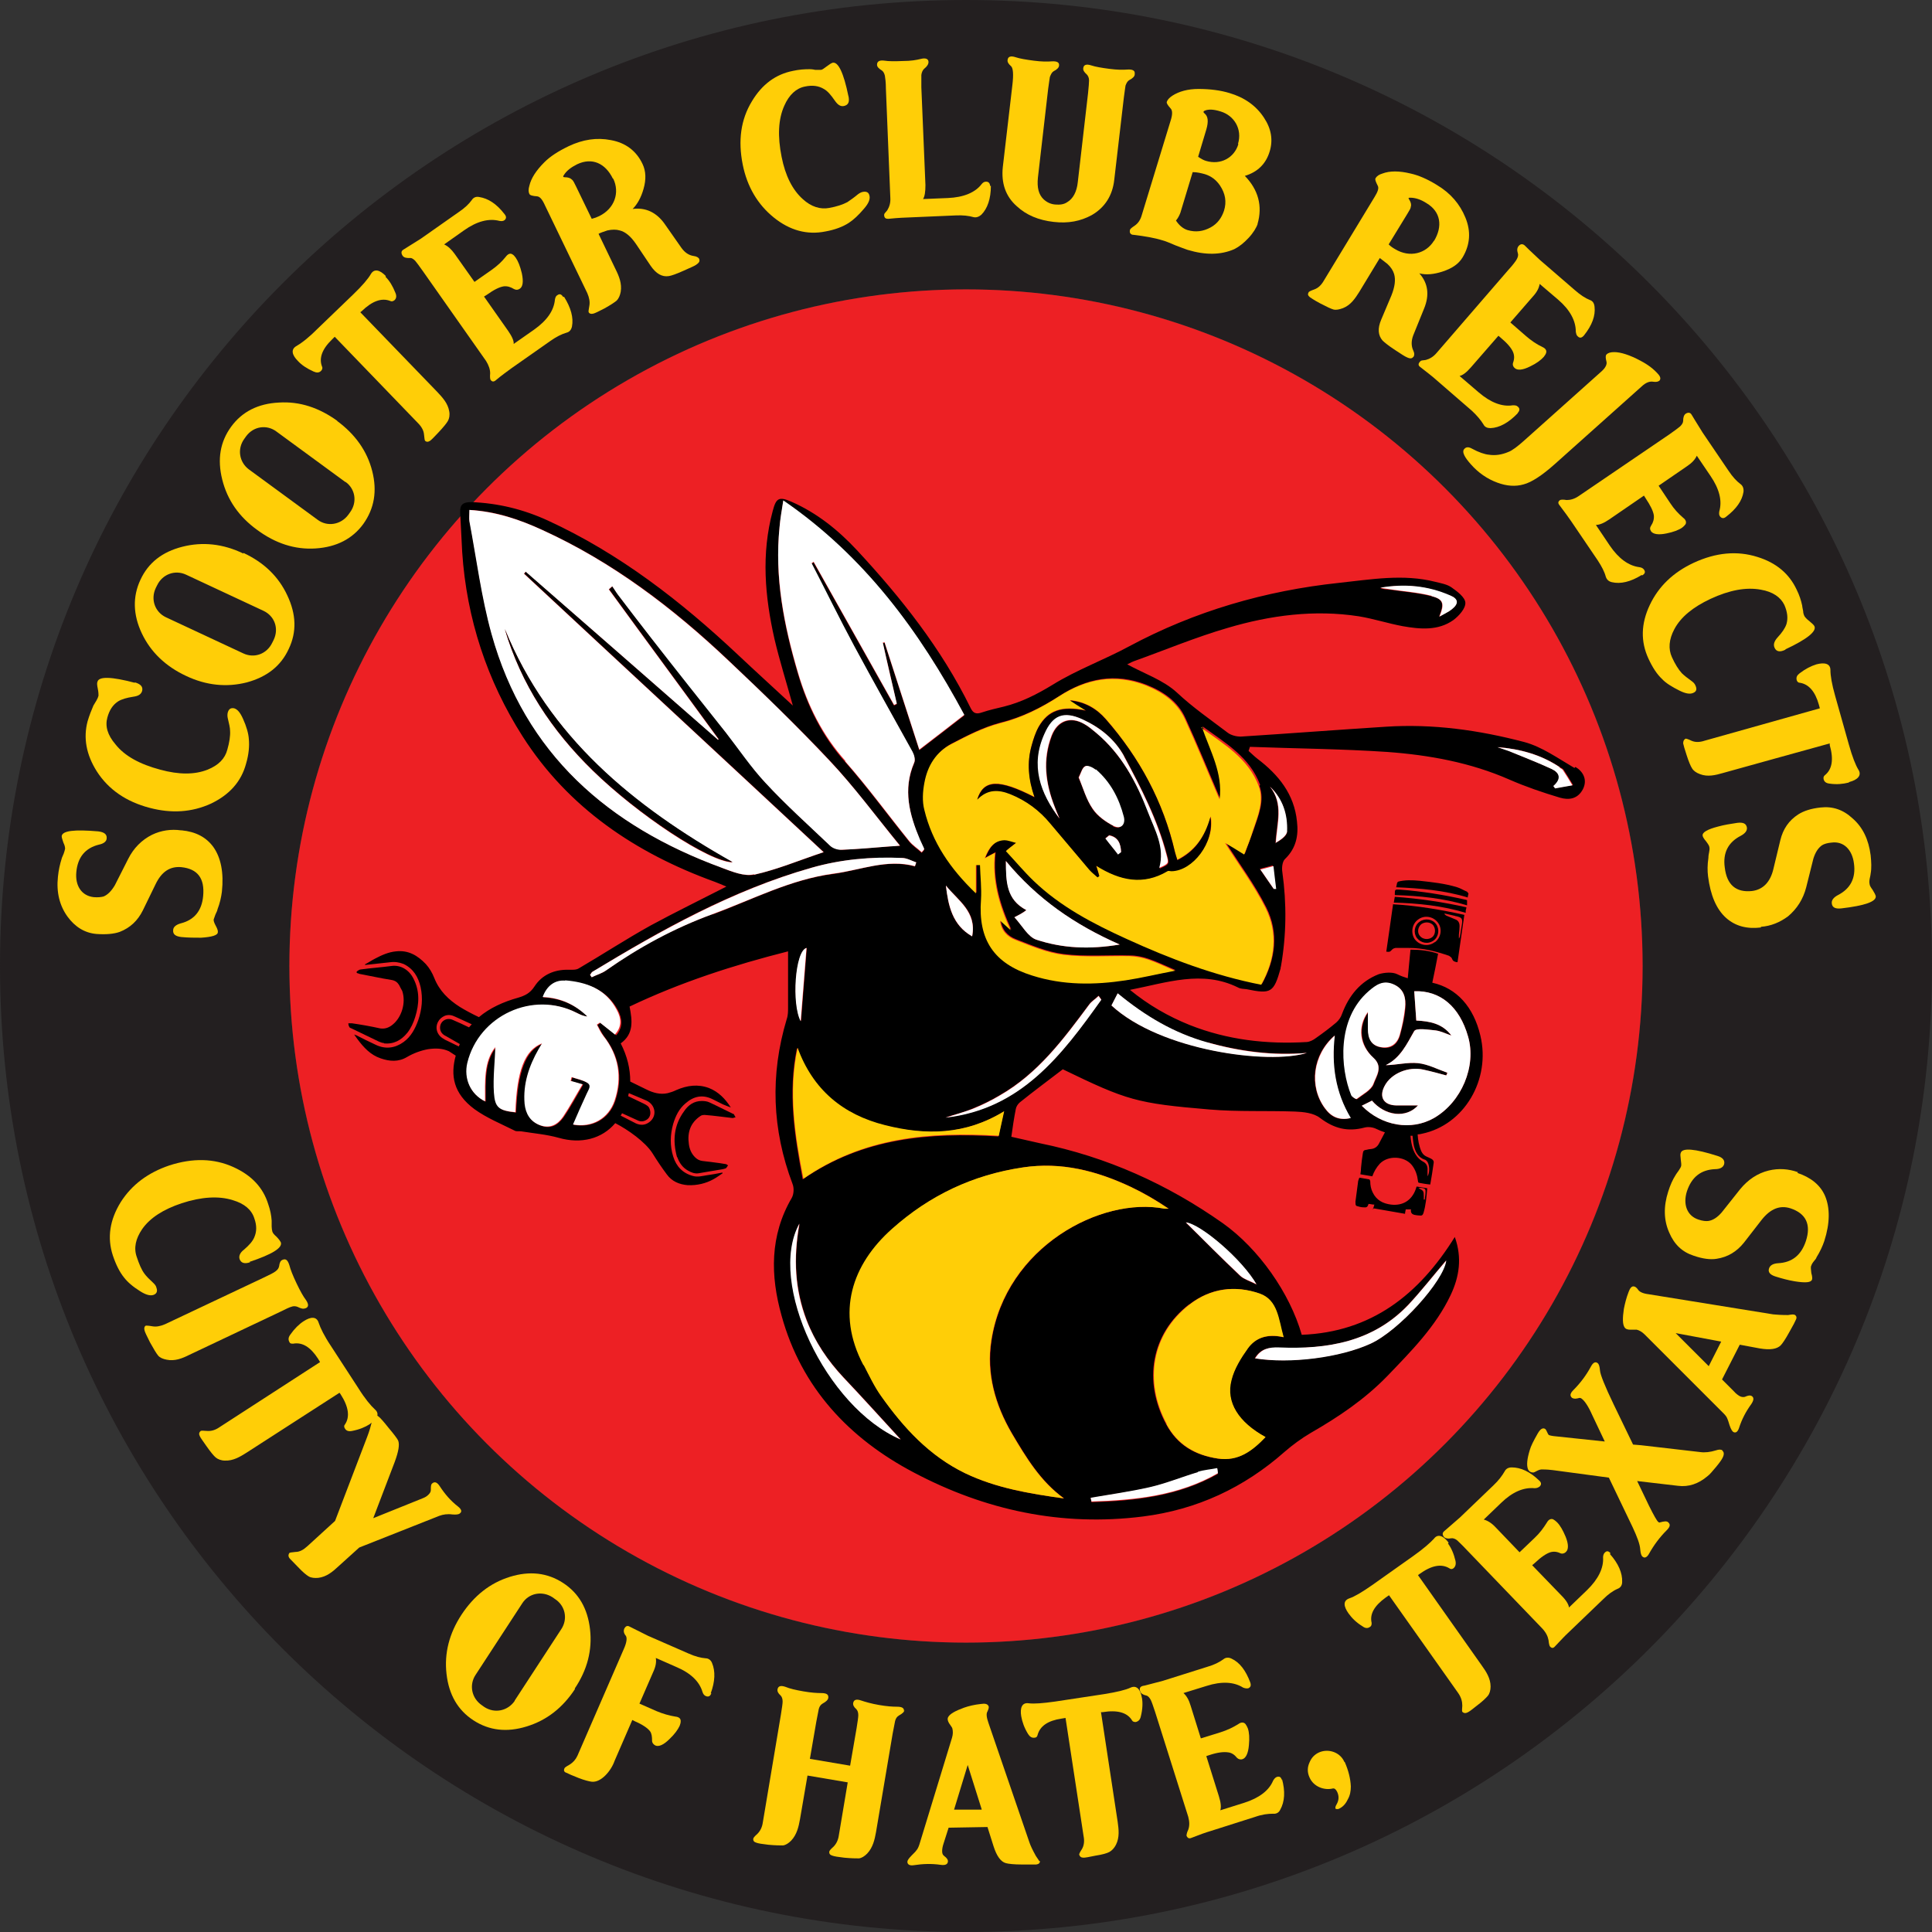 <?xml version="1.0" encoding="UTF-8"?>
<svg id="Layer_1" xmlns="http://www.w3.org/2000/svg" version="1.1" viewBox="0 0 566.8 566.8">
  <rect x="0" y="0" width="566.8" height="566.8" fill="#333333" stroke="none"/>
  <!-- Generator: Adobe Illustrator 29.5.1, SVG Export Plug-In . SVG Version: 2.1.0 Build 141)  -->
  <defs>
    <style>
      .st0 {
        fill: #ed2024;
      }

      .st1 {
        fill: #231f20;
      }

      .st2 {
        fill: #fff;
      }

      .st3 {
        fill: none;
      }

      .st4 {
        fill: #ffce07;
      }
    </style>
  </defs>
  <path class="st1" d="M283.4,0C126.9,0,0,126.9,0,283.4s126.9,283.4,283.4,283.4,283.4-126.9,283.4-283.4S439.9,0,283.4,0ZM283.4,481.9c-109.6,0-198.5-88.9-198.5-198.5s88.9-198.5,198.5-198.5,198.5,88.9,198.5,198.5-88.9,198.5-198.5,198.5Z"/>
  <circle class="st0" cx="283.4" cy="283.4" r="198.5"/>
  <g>
    <path class="st4" d="M73.4,370.3c-1.7.6-2.7.2-3.1-.9-.3-.9.1-1.9,1.3-2.8,1.5-1.3,2.5-2.4,3-3.6.7-1.6.8-3.4,0-5.6-.8-2.5-2.9-4.3-6.3-5.3-4.1-1.3-9.2-1-15,.9-5.4,1.8-9.3,4.3-11.6,7.6-1.9,2.8-2.5,5.5-1.6,8.1.7,2.1,1.4,3.8,2.3,5,.5.7,1.4,1.6,2.7,2.8.4.4.7.8.8,1.3.4,1.1,0,1.8-.9,2.1-.9.3-2.2,0-3.9-1.1-2.1-1.3-3.7-2.7-4.7-4-1.3-1.6-2.4-3.8-3.3-6.5-1.7-5.2-.9-10.4,2.3-15.6,3.3-5.2,8.1-8.7,14.3-10.8,6.8-2.2,13.1-2.1,18.8.5,5.3,2.4,8.7,6,10.2,10.9.6,1.7.9,3.3,1,4.8,0,.2,0,.8,0,1.7,0,.6.1,1.1.2,1.5.1.4.5.9,1.2,1.5.7.7,1.1,1.3,1.3,1.7.5,1.6-2.6,3.5-9.2,5.7Z"/>
    <path class="st4" d="M89.6,383.8c-.6.3-1.3.1-2.3-.4-.5-.2-1.2-.3-1.9,0-.4.1-1.5.6-3.3,1.5l-26.6,12.6c-2,1-4.2,1.9-6.6,1.4-1.1-.2-2-.6-2.5-1.2-.5-.6-1.3-1.9-2.4-3.9-.9-1.8-1.5-3-1.6-3.5-.2-.7,0-1.2.4-1.4.2,0,.8,0,1.9.2,1.1.2,2.3,0,3.7-.6l29-13.7c1.7-.8,2.9-1.4,3.4-1.8.7-.5,1-1,1.1-1.6.1-.9.4-1.6,1-1.8.9-.4,1.5,0,2,1.6.3,1.2,1,3,2.1,5.3s2,3.9,2.7,4.8c.9,1.3.9,2.1,0,2.5Z"/>
    <path class="st4" d="M108.5,417.8c-1.4.9-3.1,1.6-5.2,2-1,.2-1.7,0-2.1-.7-.3-.4-.3-.9,0-1.2,1.5-2.2,1.1-5.2-1.3-8.9l-.3-.4-27.3,17.6c-1.9,1.2-3.9,2.4-6.3,2.3-1.1,0-2.1-.4-2.7-.9-.6-.5-1.5-1.6-2.7-3.3-1.1-1.6-1.8-2.5-2-3-.3-.6-.2-1.1.3-1.5.2-.1.7-.1,1.8,0,1.2.1,2.4-.2,3.7-1.1l29.5-19.1-.6-1c-2.2-3.4-4.6-4.9-7.3-4.4-.5,0-.9,0-1.1-.5-.4-.7-.3-1.4.3-2.2,1.2-1.7,2.5-3,3.9-3.9,2-1.3,3.8-1.5,4.4.5.5,1.5,1.6,3.8,3.6,6.8l8,12.3c2,3.2,3.7,5.2,4.9,6.3,1.5,1.3.6,2.9-1.4,4.2Z"/>
    <path class="st4" d="M134.9,444c-.3.3-1.1.4-2.2.3-1.4-.2-2.7,0-3.8.4l-23.5,9.3-6.2,5.6c-1.6,1.5-3.4,3-5.8,3.3-1.1.1-2.1,0-2.8-.4-.7-.4-1.8-1.3-3.2-2.8-1.3-1.4-2.2-2.2-2.5-2.6-.4-.6-.3-1.1,0-1.5.1-.1.7-.2,1.8-.3,1.2,0,2.3-.6,3.5-1.7l8.1-7.4,9.4-24.6c1.4-3.6,1.6-6,1.9-6.2.4-.4.9-.3,1.5.2.4.3,1.4,1.4,2.9,3.3,1.6,1.9,2.5,3.1,2.8,3.7.5,1.2.1,3.3-1,6.3l-6.3,16.5,14.4-5.8c.8-.3,1.3-.6,1.8-1.1.5-.5.7-.9.7-1.4,0-1,0-1.6.4-1.9.7-.6,1.4-.4,2.2.8,1.5,2.3,3.2,4.3,5.4,6,1,.8,1.2,1.5.5,2Z"/>
    <path class="st4" d="M168.7,495.5c-3.6,5.5-8.3,9.2-14.2,11-5.8,1.8-11,1.2-15.6-1.8-4.6-3-7.2-7.5-7.9-13.6s.8-11.9,4.4-17.4c3.7-5.6,8.4-9.3,14.2-11.1,5.8-1.8,11-1.2,15.6,1.8,4.6,3,7.2,7.5,7.9,13.6.7,6.1-.8,11.9-4.5,17.4ZM151,498.9l13.7-21c1.9-2.9,1.2-6.8-1.9-8.8l-.7-.5c-3.1-2-7-1.2-8.9,1.8l-13.7,21c-1.9,2.9-1.2,6.8,1.9,8.9l.7.5c3.1,2,6.9,1.1,8.9-1.8Z"/>
    <path class="st4" d="M208.7,496.7c-.3.9-.8,1.2-1.6.9-.5-.2-.8-.6-1-1.2-.9-3.1-3.5-5.6-7.8-7.4l-5.9-2.6c.2,1.2,0,2.5-.8,4.2l-4,9.2,5,2.2c1.9.8,3.7,1.3,5.5,1.6,1,.1,1.6.5,1.6,1.3,0,.5-.1.9-.3,1.4-.5,1.1-1.5,2.5-3,3.9-1.7,1.7-3.1,2.3-4.1,1.9-.6-.3-1-.8-1-1.4,0-1.2-.1-2.1-.6-2.8-.7-.9-2.1-1.9-4.4-2.9l-.8-.4-5.2,12c-1,2.9-4,6.5-6.8,6.1-.7-.1-2-.4-3.8-1.1-1.8-.7-2.9-1.2-3.5-1.5-.7-.2-.9-.7-.6-1.3,0-.2.6-.6,1.5-1.1,1-.6,1.8-1.5,2.3-2.6l13.6-31.3c.9-2,1-3.3.6-3.9-.6-.7-.7-1.4-.5-2,.4-.8.9-1.1,1.6-.7.4.2,2.2,1.1,5.4,2.7l11.9,5.2c2,.9,3.7,1.3,5,1.4.9,0,1.6.6,1.9,1.4,1,2.4.9,5.4-.4,8.9Z"/>
    <path class="st4" d="M265.4,501.6c-.1.6-.6,1.1-1.7,1.7-.5.3-.9.8-1.1,1.6-.1.4-.3,1.6-.7,3.6l-4.9,29c-.4,2.2-.9,4.5-2.6,6.3-.8.8-1.6,1.3-2.4,1.4-.8,0-2.2,0-4.3-.2-1.8-.2-3-.4-3.5-.6-.7-.2-1-.6-.9-1.2,0-.2.4-.7,1.2-1.4.8-.8,1.4-1.9,1.6-3.4l2.6-15.5-11.8-2-2.2,12.8c-.4,2.2-.9,4.5-2.6,6.3-.8.8-1.6,1.3-2.4,1.4-.8,0-2.2,0-4.3-.2-1.8-.2-3-.4-3.5-.6-.7-.2-1-.6-.9-1.2,0-.2.4-.7,1.2-1.4.8-.8,1.4-1.9,1.6-3.4l5.3-31.6c.3-1.9.5-3.2.5-3.8,0-.8-.2-1.4-.6-1.8-.7-.6-1-1.2-.9-1.8.2-1,1-1.2,2.4-.7,1.2.5,2.9.9,5.2,1.3,2.3.4,4,.5,5.2.5,1.6,0,2.2.4,2.1,1.4-.1.6-.6,1.1-1.7,1.7-.5.3-.9.8-1.1,1.6-.1.4-.3,1.6-.7,3.6l-1.9,11,11.8,2,1.9-11c.3-1.9.5-3.2.5-3.8,0-.8-.2-1.4-.6-1.8-.7-.6-1-1.2-.9-1.8.2-1,1-1.2,2.4-.7,1.2.4,2.9.9,5.2,1.3,2.3.4,4,.5,5.2.5,1.6,0,2.2.4,2.1,1.4Z"/>
    <path class="st4" d="M305.1,546c0,.6-.4.9-1.1,1-.5,0-1.9,0-4.1,0-2.5,0-4.1-.2-4.8-.4-1.5-.4-2.7-2.1-3.6-4.9l-1.8-5.7-11.4.2-1.5,4.7c-.3.9-.4,1.6-.4,2.2,0,.7.2,1.1.6,1.4.8.6,1.1,1.1,1.1,1.5,0,.9-.7,1.3-2.1,1.1-2.7-.4-5.3-.3-7.9.1-1.2.2-1.9-.2-1.9-1,0-.4.4-1,1.3-1.9.7-.7,1.2-1.2,1.3-1.4.4-.4.7-1.1.9-1.7l9.6-31.4c.3-1,.3-1.9.1-2.7,0-.2-.4-.7-1-1.6-.4-.7-.5-1.3-.2-1.8.5-.9,2.1-1.8,4.6-2.7,1.4-.5,3.1-.9,5-1.1,1.2-.2,1.9,0,2.2.6.2.4,0,.9-.3,1.6-.4.6-.3,1.7.3,3.4l12,35c.3.9.9,2.2,1.9,4,.6.9.9,1.3,1,1.5ZM288,530.8l-4.1-13-4,13.1h8.1Z"/>
    <path class="st4" d="M335,498c.3,1.6.2,3.5-.3,5.5-.2,1-.7,1.5-1.5,1.7-.5,0-.9-.1-1.1-.5-1.4-2.3-4.3-3.1-8.6-2.4h-.5c0,0,4.9,32.2,4.9,32.2.3,2.2.6,4.5-.5,6.7-.5,1-1.2,1.7-1.9,2.1-.7.4-2.1.8-4.1,1.1-1.9.4-3,.6-3.5.6-.7,0-1.1-.3-1.3-.9,0-.2.2-.7.8-1.6.6-1,.8-2.3.5-3.8l-5.3-34.7-1.2.2c-4,.6-6.3,2.2-7,4.8-.1.5-.4.8-.9.8-.8.1-1.4-.3-1.9-1.1-1.1-1.8-1.7-3.5-2-5.2-.4-2.4.2-4.1,2.2-3.8,1.6.2,4.1,0,7.7-.5l14.5-2.2c3.7-.6,6.2-1.2,7.7-1.9,1.8-.8,2.9.6,3.3,3Z"/>
    <path class="st4" d="M376.1,521.9c1,3.6.8,6.7-.5,9-.4.9-1.2,1.3-2.1,1.2-1.5,0-3.2.2-5.2.9l-13.2,4.2c-1.4.4-3.3,1.1-5.6,2-.7.3-1.1,0-1.4-.6,0-.2,0-.8.5-1.8.4-1.1.4-2.3,0-3.8l-9.7-30.7c-.6-1.8-1-3-1.3-3.6-.4-.7-.8-1.2-1.4-1.3-.9-.2-1.5-.6-1.7-1.2-.3-.9,0-1.4.8-1.6.4,0,2.3-.6,5.9-1.5l13-4.1c2.1-.6,3.6-1.4,4.7-2.2.7-.6,1.6-.6,2.4-.2,2.4,1.1,4.2,3.5,5.5,7,.3.9.1,1.4-.6,1.7-.5.1-1,0-1.5-.2-2.7-1.7-6.3-1.9-10.7-.5l-6.8,2.1c.9.8,1.6,2,2.1,3.7l3,9.6,5.8-1.8c1.9-.6,3.6-1.4,5.2-2.4.8-.6,1.6-.6,2.1,0,.3.4.5.8.7,1.3.4,1.2.5,2.8.3,4.9-.2,2.4-.9,3.8-1.9,4.1-.6.2-1.2,0-1.6-.4-.7-.9-1.6-1.5-2.6-1.6-1.3-.2-3.1,0-5.5.8l-.9.3,3.7,11.8c.6,1.9.7,3.3.4,4.1l7-2.2c4.4-1.4,7.3-3.6,8.5-6.5.3-.5.6-.9,1.1-1.1.8-.2,1.2,0,1.5,1Z"/>
    <path class="st4" d="M394.5,516.9c1.1,2.5,1.7,4.9,1.8,7.2,0,1.3-.2,2.6-.9,3.8-.7,1.5-1.6,2.3-2.7,2.8-.5.1-.8,0-.9-.1-.1-.3,0-.7.3-1.2.7-1.2.8-2.4.2-3.7-.4-.8-.8-1.1-1.3-1-2.5.6-5.6-.5-6.8-3.2-.7-1.5-.7-3,0-4.5.6-1.4,1.5-2.3,2.8-2.9,2.8-1.2,6.2,0,7.4,2.8Z"/>
    <path class="st4" d="M424.8,452.8c1,1.4,1.7,3,2.2,5.1.2,1,0,1.7-.6,2.2-.4.3-.8.3-1.2,0-2.3-1.4-5.2-.9-8.8,1.7l-.4.3,18.7,26.5c1.3,1.8,2.6,3.8,2.6,6.2,0,1.1-.3,2.1-.8,2.7-.5.6-1.5,1.6-3.1,2.8-1.5,1.2-2.4,1.9-2.9,2.1-.6.3-1.1.2-1.5-.2-.1-.2-.1-.7,0-1.8,0-1.2-.3-2.4-1.2-3.7l-20.3-28.7-1,.7c-3.3,2.4-4.7,4.8-4.1,7.4,0,.5,0,.9-.5,1.2-.7.5-1.4.4-2.2-.2-1.8-1.1-3.1-2.4-4.1-3.8-1.4-2-1.7-3.7.3-4.4,1.5-.5,3.7-1.8,6.7-3.9l12-8.5c3.1-2.2,5-3.9,6.1-5.1,1.2-1.6,2.9-.7,4.3,1.2Z"/>
    <path class="st4" d="M472.3,455.9c2.5,2.8,3.7,5.6,3.6,8.2,0,1-.5,1.7-1.3,2-1.4.6-2.8,1.6-4.3,3.1l-10,9.6c-1.1,1-2.4,2.4-4.1,4.2-.5.6-1,.6-1.5,0-.1-.1-.3-.7-.4-1.8-.2-1.1-.7-2.2-1.8-3.4l-22.3-23.2c-1.3-1.4-2.3-2.3-2.7-2.7-.6-.5-1.3-.7-1.8-.6-.9.2-1.6,0-2-.3-.6-.7-.6-1.3,0-1.8.4-.3,1.8-1.6,4.6-4l9.8-9.4c1.6-1.5,2.6-2.9,3.3-4.1.4-.8,1.1-1.2,2.1-1.2,2.6,0,5.3,1.2,8,3.8.7.6.8,1.2.2,1.8-.4.3-.8.5-1.5.5-3.2-.3-6.5,1.1-9.8,4.3l-5.1,4.9c1.1.3,2.3,1,3.5,2.3l7,7.3,4.4-4.2c1.5-1.4,2.6-2.9,3.6-4.5.5-.9,1.1-1.2,1.8-1,.4.2.8.5,1.2.9.9.9,1.7,2.3,2.5,4.2.9,2.2.9,3.8.1,4.5-.5.5-1.1.6-1.6.4-1-.5-2-.6-3-.3-1.2.4-2.7,1.4-4.6,3.2l-.7.6,8.6,8.9c1.4,1.4,2.1,2.6,2.2,3.5l5.3-5.1c3.3-3.2,4.9-6.5,4.7-9.6,0-.6.2-1.1.5-1.4.6-.6,1.1-.5,1.7.2Z"/>
    <path class="st4" d="M505.3,425.6c.5.4.6,1.1,0,2.2-.2.4-.8,1.3-1.8,2.5-1.1,1.3-1.9,2.3-2.6,2.8-2.6,2.2-5.5,3.2-8.6,2.8l-12-1.4,3.5,7.3c1.4,2.8,2.3,4.4,2.7,4.7.2.2.4.2.6.1,1.1-.3,1.9-.4,2.3,0,.7.6.6,1.3-.4,2.3-2.1,2.1-3.8,4.4-5.2,6.9-.6,1.1-1.3,1.4-1.9.9-.4-.3-.6-1-.7-2.2-.1-1.5-.9-3.6-2.2-6.4l-7-14.6-16.4-2.2c-.8-.1-1.8-.2-3.1-.2-1.1-.1-2.2.9-2.7.9-.7,0-1.2-.3-1.5-.9-.5-1.2-.3-3.1.5-5.7.3-1.1,1.1-2.7,2.3-4.8.8-1.4,1.5-1.8,2.2-1.4.5.4.7,1.5,1.1,1.8.2.1.9.3,2.2.4l14.2,1.5-3.7-7.8c-1.1-2.5-2.2-4.1-3-4.7-.2-.2-.5-.3-.7-.3-.7.2-1.5.4-2.2,0-.7-.6-.6-1.3.4-2.3,2.1-2.1,3.8-4.4,5.2-7,.6-1.1,1.3-1.4,1.9-.9.4.3.6,1,.7,2.2.1,1.2,1.4,4.5,4,9.9l5.7,11.8,2.4.2,17.3,2c1.4.2,3,0,4.6-.5.9-.3,1.5-.3,1.9,0Z"/>
    <path class="st4" d="M526.5,385.7c.5.3.7.8.4,1.4-.2.5-.8,1.7-1.9,3.6-1.2,2.2-2.1,3.5-2.6,4-1.1,1.1-3.1,1.4-6.1.9l-5.9-1.1-5.2,10.2,3.5,3.5c.6.7,1.2,1.1,1.7,1.4.6.3,1.1.3,1.5.2.9-.4,1.5-.5,1.9-.3.8.4.8,1.2,0,2.4-1.6,2.2-2.8,4.5-3.6,7-.4,1.2-1,1.6-1.7,1.2-.3-.2-.7-.8-1.1-2-.3-1-.5-1.6-.6-1.8-.2-.6-.6-1.1-1.1-1.6l-23.2-23.2c-.7-.7-1.5-1.2-2.3-1.4-.2,0-.8,0-1.9,0-.8,0-1.4-.2-1.7-.7-.6-.9-.6-2.7-.2-5.4.3-1.5.7-3.2,1.4-5,.4-1.1.9-1.7,1.5-1.6.4,0,.9.4,1.3,1,.4.6,1.4,1.1,3.1,1.3l36.5,5.9c1,.1,2.4.2,4.4.2,1.1-.2,1.6-.2,1.8-.1ZM505,393.6l-13.4-2.5,9.7,9.7,3.7-7.3Z"/>
    <path class="st4" d="M527.3,344.1c3.9,1.3,6.7,3.5,8.1,6.7,1.5,3.5,1.5,8-.2,13.3-.5,1.5-1.3,3.2-2.3,4.8,0,.2-.3.6-.9,1.3-.4.5-.6,1-.7,1.3-.1.4,0,1,.1,2,.3,1,.3,1.7.2,1.9-.3.9-2,1-5.1.5-1.8-.3-3.7-.8-5.6-1.4-1.6-.5-2.3-1.3-1.9-2.4.3-.9,1.2-1.4,2.6-1.5,4.1-.2,6.8-2.3,8.2-6.5,1.6-4.9,0-8.1-4.5-9.6-3.1-1-5.9.1-8.5,3.4l-5.2,6.7c-2.1,2.6-4.7,4.2-8,4.7-1.8.3-4.1,0-6.7-.9-3.4-1.1-5.7-3.3-7.2-6.8-1.6-3.6-1.7-7.6-.3-12,.6-1.9,1.3-3.5,2.2-4.9.1-.2.4-.6.9-1.3.3-.5.6-.9.7-1.3.1-.4,0-1-.1-1.9-.1-1-.2-1.6,0-2,.5-1.5,4.1-1.2,10.7.9,1.7.5,2.3,1.4,2,2.5-.3.9-1.2,1.4-2.7,1.4-4.1.2-6.8,2.3-8.2,6.5-1.2,3.8,0,7.2,3.4,8.3,1.2.4,2.2.5,2.9.4,1.3-.2,2.6-1,3.9-2.5l5.4-6.8c2.3-2.8,5.1-4.7,8.4-5.5,2.9-.7,5.8-.5,8.6.5Z"/>
  </g>
  <g>
    <path d="M410,258.7c2.1-.6,4.3-.5,6.5-.3,3.7.4,7.4.8,11,1.9,1,.3,1.9.9,2.9,1.3l.4.5c0,.4-.2.7-.2,1.2-6.8-2.1-13.9-2.7-21-3,.1-.5.2-.9.3-1.4,0,0,.2-.1.3-.2Z"/>
    <path d="M408.8,265.3c7,.4,14,1.6,20.8,3.1-.7,4.6-1.3,9.3-2,13.9-.7-.1-1.3-.2-1.6-1-.1-.4-.6-.7-.9-.9-3.8-1.3-7.7-2.3-11.8-2.3-1.3,0-2.5,0-3.8,0-.3,0-.8.2-1,.4-.8.8-.7.8-1.8.7.7-4.6,1.3-9.2,2-14ZM421,276.4c1.8-1.4,2.2-4,.8-5.8-1.4-1.8-4-2.2-5.8-.8-1.8,1.3-2.2,4-.9,5.8,1.4,1.8,4,2.2,5.8.8ZM427.9,275.3h.2c0-.2.1-.3.2-.5.2-1.2.4-2.4.6-3.7.2-1.6,0-1.9-1.6-2.3-.1,0-.3,0-.4-.1-1-.2-2.1-.5-3.1-.7v.2c.2.2.4.4.7.5.8.3,1.6.7,2.4,1,.9.3,1.3,1,1.3,2,0,.8-.1,1.7-.2,2.5,0,.4,0,.7,0,1.1Z"/>
    <path d="M414,354.8c-.5,0-1,0-1.6,0,0,.3-.2.8-.2,1.3-3.1-.5-6.1-1.1-9.2-1.6,0,.1-.2.2-.3.4.2-.5.4-1,.5-1.5-.7,0-1.2-.2-1.7-.2-.3.9-.5,1.1-1.5,1-.7,0-1.3-.2-2-.4-.1,0-.3-.3-.3-.4,0-.4-.1-.8,0-1.2.2-1.8.5-3.5.7-5.3,0-.4.2-.9.4-1.4,1,.2,1.9.3,2.9.5.1,0,.3.4.3.6,0,1.1.2,2.2.7,3.2,1.1,2.3,3,3.3,5.4,3.6,3.4.4,6-1.2,7.2-4.4.1-.3.2-.6.3-.9,1,.2,2.1.3,3.1.5,0,0,0,.1,0,.2-.2,2.4-.4,4.8-1.1,7.1-.2.6-.5.8-1.1.7-.5,0-1.1-.1-1.6-.2-.7-.2-1-.6-1-1.4ZM417.8,351.9h.2c0-.6.2-1.2.2-1.8.1-1.2,0-1.5-1.3-1.6-.2,0-.5,0-.7,0,0,.1.1.2.2.2,1.2.6,1.3.8,1.3,2.2,0,.4,0,.7,0,1.1Z"/>
    <path d="M430.2,266.2c0,.4-.2.7-.2,1.1,0,.1,0,.3,0,.5-6.9-2.1-13.9-2.8-21.1-3,.1-.6.2-1.1.3-1.7,7,.5,14,1.5,21.1,3.1Z"/>
    <path d="M409.2,262.5c0,0,0-.1,0-.1,0-1.5,0-1.5,1.6-1.4,6.4.5,12.7,1.5,18.9,2.9.2,0,.5.1.7.2,0,.3,0,.5,0,.7,0,.2,0,.5,0,.8-7-2.1-14-2.8-21.1-3Z"/>
    <path d="M420.6,275.9c-1.6,1.2-3.7.8-4.9-.7-1.1-1.5-.8-3.7.8-4.8,1.5-1.1,3.7-.8,4.8.7,1.1,1.5.8,3.7-.7,4.8ZM420.6,271.6c-.8-1.1-2.4-1.3-3.6-.5-1,.8-1.3,2.4-.5,3.4.8,1.1,2.5,1.3,3.6.5,1-.7,1.2-2.4.4-3.5Z"/>
    <path d="M198.6,339.4c-1.3-4.8-.9-9.3,2.1-13.4,1.2-1.8,2.9-3,5.2-3,.7,0,1.6.1,2.2.4,2.4,1.1,4.7,2.3,7,3.4,0,0,.2,0,.2.1.2.3.3.6.5.9-.3,0-.6.2-.9.2-2.7-.3-5.4-.7-8.1-.9-.4,0-.9,0-1.3.3-3,2-3.9,4.9-3.4,8.3.2,1.4.7,2.7,1.8,3.8.6.6,1.3,1,2.2,1.1,2.2.3,4.5.5,6.7.9.3,0,.5.2.8.4-.3.3-.4.8-.8.9-.6.2-1.2.3-1.9.4-2,.3-4,.7-5.9,1-1.1.2-2.2-.2-3.2-.8-1.6-.9-2.5-2.3-3.1-3.9Z"/>
    <g>
      <path class="st3" d="M414.5,333.2c-.2,0-.4,0-.6,0,0,1.3.2,2.6.7,3.8.5,1.6,1.4,2.9,3,3.8,1,.6,1.4,1.5,1.3,2.6,0,.6,0,1.1,0,1.7.6-1.1.6-3.2,0-4.2-.2-.3-.5-.6-.8-.7-1.9-.7-2.7-2.2-3.1-4.1-.2-1-.3-1.9-.4-2.9Z"/>
      <path class="st3" d="M189,323.7c.8.4,1.5.8,1.7,1.6.4,1.1.1,2.2-.6,2.9-.9.7-1.8.9-2.9.4l-4.6-2.1c-.1.3-.3.5-.4.7l4.5,2.3c1.4.6,2.7.6,3.9-.4,2.3-1.7,1.8-5.1-.8-6.3l-5.2-2.2c0,.3-.1.6-.2.9l4.6,2.2Z"/>
      <path class="st3" d="M130.9,303.9c-1.1-.5-1.7-1.3-1.8-2.5,0-1.9,1.9-3.1,3.7-2.3,1.6.7,3.2,1.5,4.8,2.2.2-.3.5-.6.8-.9l-4.8-2.2c-1-.5-2-.6-3.1-.3-.9.3-1.6,1-2,1.8-1,2-.2,4.1,1.9,5.1l4.3,2.1c0-.2.2-.5.3-.7l-4-2.3Z"/>
      <path d="M461.9,225.3c-4.8-2.8-9.5-6.2-14.7-7.6-13.3-3.5-26.8-5.4-40.6-4.5-14.2.9-28.4,2-42.6,2.9-1.3,0-2.9-.4-3.9-1.2-5-3.8-10.1-7.3-14.8-11.7-4-3.7-9.7-5.6-14.6-8.3.3-.1,1.1-.6,1.9-.9,9.2-3.3,18.3-7.1,27.6-9.8,12.5-3.7,25.4-5.4,38.4-3.4,4.3.7,8.6,2.1,12.9,2.9,5.1.9,10.4,1.4,14.9-1.8,1.6-1.2,3.6-3.4,3.5-5.1-.1-1.6-2.4-3.3-4.1-4.5-1.3-.9-3.1-1.2-4.7-1.6-9.4-2.4-18.9-.7-28.3.3-21.6,2.3-42.3,8.3-61.5,18.6-7.4,4-15.4,6.9-22.5,11.3-4.6,2.8-9.1,5.1-14.3,6.4-2.1.5-4.3,1-6.4,1.7-1.7.6-2.6.3-3.4-1.4-8.5-17.3-20.3-32.2-33.3-46.2-5.5-5.9-11.7-10.9-19.2-14.2-3.7-1.6-4.5-1.1-5.5,2.7-3.4,12.6-2.3,25.1.5,37.5,1.5,6.4,3.5,12.7,5.4,19.6-5.6-5.2-10.9-10-16.1-14.9-16.7-15.7-34.7-29.7-55.8-39.4-7.2-3.3-14.6-5.1-22.5-5.4-2.4,0-3.3.8-3.2,3,.2,3.9.4,7.8.6,11.7,1.3,19.5,7.3,37.7,17.7,54,13.4,21,33.2,34.3,56.4,42.7,1.1.4,2.2.9,3.4,1.4-7.6,3.9-15,7.5-22.2,11.4-7.2,4-14.1,8.5-21.1,12.6-.8.5-2,.4-3,.4-4.2-.1-7.8,1.5-10,4.9-1.3,2-2.8,2.7-4.8,3.3-4.3,1.2-8.3,3-11.5,5.7-1.9-.9-3.8-1.9-5.6-3-3.3-2.1-6-4.7-7.5-8.5-.6-1.5-1.4-2.9-2.5-4.1-2.4-2.5-5.1-4.1-8.7-3.7-2.2.2-4.2,1.1-6.1,2.1-1,.5-2,1.2-3,1.7,0,0,0,.1,0,.2,2.4-.3,4.9-.5,7.3-.8,1.4-.2,2.7,0,4,.5,2.9,1.4,4.3,3.8,5,6.8.7,3.3.4,6.5-.7,9.7-.9,2.5-2.1,4.8-4.3,6.4-2.5,1.8-5.3,2.2-8.2.8-1.9-.9-3.8-1.8-5.7-2.8-.1,0-.3-.1-.6-.2.4.6.7,1,1,1.4,1.8,2.4,3.8,4.6,6.8,5.6,2.6.9,5.2,1.1,7.7-.4,1.9-1.1,4-1.9,6.2-2.3,2.1-.3,4.1-.3,6.1.6l2,1.3c-1.6,5.8-.7,11.1,5.5,15.7,3.6,2.6,7.8,4.3,11.8,6.3.5.3,1.2.1,1.9.2,3.7.6,7.4.9,11,1.9,6.6,1.9,12.7.3,16.6-4.3,3.7,1.9,8.8,5.5,10.9,8.8,1.3,2.1,2.7,4.2,4.2,6.2,1.5,2.1,3.7,3,6.2,3.2,2.7.1,5.3-.5,7.6-1.8.9-.5,1.7-1.1,2.6-1.7,0,0,0-.1-.1-.2-1.5.3-3.1.6-4.6.8-1.3.2-2.6.6-4,.2-3-.8-4.9-2.8-5.8-5.7-1-3.2-.9-6.4,0-9.6.7-2.3,1.7-4.4,3.6-6,2.4-2.1,5-2.7,8-1.2,1,.5,2,1,3,1.5.7.3,1.5.6,2.3.9-1.6-2.5-3.6-4.6-6.4-5.7-3.2-1.2-6.4-.8-9.6.6-.8.4-1.7.7-2.5.9-2.2.5-4.3-.1-6.3-1.1l-4.7-2.3c0-3.8-.9-7.5-2.8-11.2,3.9-2.8,3.4-6.7,2.6-10.8,15.1-7.2,30.7-12.2,46.5-16.2,0,5.8,0,11.1,0,16.5,0,1.1,0,2.3-.4,3.4-4.9,16.3-4.3,32.4,1.7,48.3.5,1.2.4,3-.2,4.1-6.5,11.1-6.3,22.9-3,34.6,5.8,21.1,19.8,36,38.8,46,21,11.1,43.4,15.9,67.2,12.9,15.8-2,29.6-8.4,41.6-19,2.3-2,4.9-3.9,7.6-5.5,8.2-4.7,15.9-9.9,22.5-16.7,7-7.3,14.2-14.5,18.6-23.8,2.5-5.3,3.4-10.9,1.2-17-10.5,16.9-24.5,27.9-44.9,28.7-3.5-12.3-12.7-25.3-23.1-32.7-16.3-11.5-34.1-19.5-53.7-23.5-2.8-.6-5.6-1.3-8.4-1.9.4-2.9.8-5.6,1.3-8.1.1-.7.6-1.5,1.2-2,4.1-3.3,8.3-6.4,12.6-9.7,18.8,9.1,21.6,10,43.1,11.8,8.3.7,16.6.3,25,.6,2.5.1,5.5.4,7.4,1.9,4.1,3.1,8.1,4.1,13,2.8,1.1-.3,2.5-.1,3.5.4.8.4,1.6.7,2.5,1-.6,1.1-1.2,2.3-1.8,3.4-.5.9-1.3,1.4-2.3,1.5-.4,0-.8.1-1.2.2-.9.1-1.1.3-1.2,1.2-.2,1.3-.4,2.7-.5,4,0,.7-.1,1.4-.2,2,1.2.2,2.3.4,3.5.6.5-1.4,1.2-2.6,2.2-3.7,2.4-2.5,7.2-2.3,9.4.4,1.1,1.4,1.6,3,1.8,4.7,0,.2.1.5.3.5,1.1.2,2.1.4,3.3.5.4-2.2.7-4.2,1-6.3.1-.6-.2-1-.8-1.3-.5-.2-1-.5-1.5-.7-.6-.3-1-.8-1.3-1.4-.7-1.6-1-3.3-1.1-5,.4,0,.9-.1,1.3-.2,12.4-2.6,20.2-15.9,17.1-28.8-2-8.4-6.9-13.9-14.1-15.5.6-2.9,1.2-5.7,1.7-8.5-2.6-.9-5.3-1.2-8.1-1.2-.3,2.8-.5,5.5-.8,8.4-1-.3-2.1-.7-3.1-1.2-1.4-.7-3.8-.5-5.4,0-5.4,2.1-8.8,6.3-10.8,11.7-.3.9-.9,1.8-1.7,2.5-1.9,1.6-3.9,3.1-5.9,4.5-.8.6-1.7,1.1-2.7,1.2-11.8.7-23.3-.6-34.4-5-6.2-2.5-12-5.8-17.5-10.3,10.8-2.1,21.2-5.9,31.7-.7.7.4,1.6.4,2.5.5,7.2,1.5,8,1,10-6.1,0-.2,0-.4.1-.6,1.6-9.2,1.7-18.4.4-27.7-.2-1.2,0-3.1.8-3.8,3.2-3.1,4-6.8,3.5-11-.8-8-5.4-13.7-11.6-18.4-.9-.7-1.7-1.5-2.6-2.3.1-.4.3-.8.4-1.2,13.4.5,26.9.6,40.3,1.5,12.3.9,24.4,3.1,35.8,8.1,4.8,2.1,9.8,3.8,14.8,5.3,2.7.8,5.3.4,6.8-2.5,1.4-2.8,0-5.2-2.2-6.5ZM425.4,174.7c2.4,1,2.5,2.4.5,4-1.1.9-2.5,1.5-3.7,2.2,1.5-3.8,1.3-5.1-2.3-6-3.9-1-8.1-1.3-12.1-1.9-1-.1-2-.1-2.9-.5,7.1-1.3,13.9-.6,20.5,2.3ZM418,340.2c.3.1.6.4.8.7.6,1,.7,3.1,0,4.2,0-.6,0-1.1,0-1.7.1-1.2-.3-2.1-1.3-2.6-1.5-.8-2.4-2.2-3-3.8-.4-1.2-.6-2.5-.7-3.8.2,0,.4,0,.6,0,.1,1,.2,2,.4,2.9.4,1.8,1.2,3.4,3.1,4.1ZM414.9,302.5c.5-1,4.1-.4,6.3-.2,1.6.2,3.1,1,4.6,1.5-2.6-3.5-6.3-4.2-10.3-4.4-.2-2.9-.4-5.7-.6-8.6,7.7-.2,13.3,4.5,15.8,13.3,2.5,8.7-1.9,19.2-10,23.9-6.7,3.8-15.2,2.4-21.2-3.6,1-.5,2-1,3-1.5,3.9,4.5,10.1,5.2,13.5,1.4-2.4,0-4.4,0-6.4,0-3.7,0-5.1-2.5-3.4-5.7,1.9-3.7,7-5.8,11.4-4.8,2.2.5,4.4,1.1,6.7,1.7,0-.3.2-.6.3-.8-2.8-1-5.6-2.5-8.6-2.8-3-.3-6,.5-9.4.6,4.2-2.2,6.1-6.1,8.2-9.9ZM401.6,290.9c2.1-1.9,4.3-3.4,7.4-2,3.1,1.4,3.5,4,3.3,6.9-.2,2.6-.8,5.2-1.5,7.7-.7,2.8-2.6,4.4-5.6,3.8-2.9-.5-3.8-2.6-3.8-5.3,0-1.6,0-3.1,0-5-3,4.3-2.4,9.7,1.6,13.4,2.9,2.7.8,5.4,0,7.7-.7,1.8-3.1,3-4.9,4.4-.2.1-1.3-.6-1.5-1.1-3.2-7.9-4.3-22.2,5.1-30.5ZM391.5,303.8c-1,8.7.2,16.8,4.7,24.2-3.5.9-5.8-.4-7.6-2.9-4.7-6.5-3.6-15.7,2.9-21.3ZM228.7,154.8c.2-2.4.7-4.8,1.1-7.8,23.9,16.4,40,38.5,53.1,62.9-4.5,3.5-8.5,6.6-13.2,10.2-3.4-10.5-6.8-21-10.2-31.5-.2,0-.3,0-.5.1,1.4,6,2.8,11.9,4.1,17.9-.3.1-.5.2-.8.4-7.9-14-15.7-28-23.6-42-.2.1-.4.2-.6.4,4.1,8.1,8.2,16.3,12.5,24.3,5.6,10.4,11.4,20.6,17.1,31,.5.9.9,2.3.5,3.2-3.4,7.9-1.3,15.3,1.7,22.6.4.9.8,1.7,1.2,2.6,0,0,0,.2,0,.3l-.7.8c-1.2-1.1-2.6-2-3.6-3.2-6.3-7.8-12.2-15.9-18.8-23.4-6.8-7.6-11.1-16.4-13.9-25.9-4.1-13.9-6.9-28-5.4-42.7ZM211.9,254.6c-33.3-12.2-57.8-33.4-67.6-68.6-3-10.8-4.4-22.1-6.5-33.1-.2-.9,0-1.9,0-3.3,7.8.4,14.6,2.8,21.4,5.9,20.6,9.4,38.3,22.8,54.6,38.3,10.1,9.6,20.1,19.2,29.6,29.3,7.2,7.7,13.6,16.4,20.7,25-1.3.1-2,.2-2.8.2-4.7.3-9.4.8-14.2,1-1.2,0-2.6-.5-3.5-1.2-6.4-6.1-13-12-19-18.5-4.2-4.5-7.6-9.8-11.5-14.6-7.3-9.4-14.7-18.7-22.1-28-3.2-4.1-6.4-8.3-9.6-12.5-.6-.8-1.2-1.7-1.7-2.5l-1,.9c10.7,14.7,21.5,29.3,32.2,44,0,0-.1,0-.2.1-18.8-16.4-37.6-32.8-56.4-49.3-.2.2-.4.4-.5.6,29.2,27.2,58.5,54.3,87.9,81.7-7.2,2.4-13.6,5.1-20.3,6.6-2.9.6-6.4-.8-9.4-1.9ZM130.4,304.9c-2.1-1-2.9-3.2-1.9-5.1.4-.8,1.1-1.4,2-1.8,1.1-.4,2.1-.2,3.1.3l4.8,2.2c-.3.3-.5.6-.8.9-1.6-.8-3.2-1.5-4.8-2.2-1.8-.8-3.7.4-3.7,2.3,0,1.2.7,2,1.8,2.5l4,2.3c-.1.2-.2.5-.3.7l-4.3-2.1ZM189.7,322.9c2.7,1.3,3.1,4.6.8,6.3-1.2.9-2.5,1-3.9.4l-4.5-2.3c.1-.2.3-.5.4-.7l4.6,2.1c1,.5,2,.3,2.9-.4.8-.7,1-1.8.6-2.9-.2-.8-.9-1.2-1.7-1.6l-4.6-2.2c0-.3.1-.6.2-.9l5.2,2.2ZM180.6,303.6c-1.5-1.2-3-2.4-4.4-3.5-.3.2-.6.4-.9.6.6,1.1,1.2,2.3,1.9,3.3,4.5,5.8,5.6,12.1,3.3,19-1.8,5.3-6.7,8-12.2,7,1.3-3,2.5-6.1,4-9,.6-1.2,1.7-2.4.1-3.3-1.3-.8-3-1.1-4.5-1.6-.1.4-.2.7-.3,1.1.9.3,1.8.5,3.5,1-2,3.4-3.7,6.6-5.7,9.5-1.6,2.3-3.8,3.7-6.8,2.5-2.9-1.1-4.2-3.4-4.5-6.3-.5-5.8,1.2-11,4.1-16,.3-.5.6-1,1-1.7-5,2-7.3,8.1-7.8,20.2-4.7-.5-6-1.3-6.3-5.7-.3-4.5.2-9.1.4-13.4-3.4,4.4-3,10-3,15.9-4.4-2.1-6.4-6.7-5.2-11.3,3.3-13.9,19.2-21.2,32-14.7,1,.5,2,1,3.2,1.1-3.6-3.5-7.9-5.4-13.1-5.7,1.2-3.3,3.6-5.1,6.7-4.8,6.3.5,12,2.6,15.2,8.6,1.3,2.5,1.5,5-.5,7.3ZM209,268.2c-11.2,4.1-21.5,9.6-31.2,16.5-1.2.9-2.8,1.3-4.2,2-.2-.2-.3-.5-.5-.7.2-.3.4-.7.7-.9,20.3-12.4,41.1-24,64.2-30.5,8.7-2.5,17.6-3.2,26.6-2.9,1.4,0,2.8.9,4.2,1.3-.1.4-.3.8-.4,1.2-8.2-2.3-16,1.1-23.9,2.2-12.6,1.6-23.8,7.6-35.5,11.9ZM236.7,278.1c-.6,7.6-1.2,14.9-1.7,21.5-2.7-5-1.7-20.7,1.7-21.5ZM233.9,307.5c4.5,12.3,13.2,19.6,25.7,22.7,12,3,23.6,2.8,34.9-4.1-.6,2.6-1,4.7-1.6,7.3-20.3-1.2-39.8.4-57.4,12.6-2.4-12.8-4.4-25.4-1.7-38.4ZM234.6,359c-1.9,10.3-1.3,19.4,2.1,28.3,2.4,6.4,6.2,11.9,10.9,16.9,5.5,5.8,10.9,11.8,16.7,18.1-21.9-9.5-39.2-46.1-29.7-63.3ZM320.2,440.6c0-.4-.2-.7-.2-1.1,5.8-1,11.6-1.8,17.3-3.1,4.8-1.1,9.4-3,14.1-4.4,1.9-.6,3.8-.7,5.7-1.1,0,.5.1,1,.2,1.5-11.6,6.6-24.3,7.9-37.1,8.3ZM413.1,382.8c4-4.2,7.5-8.8,11.1-13-.7,6-13.8,20.6-22.2,24.4-8.9,4-23.7,5.9-33.9,4.3,1.7-2.8,4-3.2,6.9-3.1,14.2.5,27.6-1.6,38-12.5ZM368.7,376.9c-2.2-1.1-3.8-1.6-4.9-2.6-5.4-5.1-10.6-10.5-15.9-15.6,4.4.5,16.6,10.9,20.8,18.3ZM348.9,382.7c6.2-4.8,13.4-5.7,20.6-3.2,5.3,1.9,5.4,7.4,7,12.8-4.7-1-8.2.1-10.5,3.3-2,2.8-4,6-4.8,9.3-1.7,6.5,2.1,12.3,10,16.7-3.9,4-7.9,7.2-14,6.3-6.6-1-11.8-3.9-15.1-10.1-6.8-12.6-4.4-26.5,6.7-35.1ZM300.1,342.5c11.4-1.7,21.7,1,31.7,5.7,3.8,1.8,7.4,3.9,11.1,6.4-.4,0-.8,0-1.2,0-18.5-3.7-46.6,11.2-50.8,38.7-1.5,9.6,1.1,18.8,6,27.2,4.2,7.1,8.4,14.1,15.3,19.1-10.1-1.4-19.9-3-29-7.4-10.5-5.1-18-13.3-24.6-22.6-2-2.8-3.5-6-5.1-9.1-8.2-15.5-3.3-29.6,8.4-40,10.9-9.8,23.6-15.8,38.3-18ZM277.4,327.8c2.7-.8,5.4-1.5,8-2.6,2.7-1.1,5.4-2.4,7.9-3.9,11.2-6.4,18.7-16.5,26.2-26.6.7-1,1.9-1.7,2.8-2.6.3.4.5.7.8,1.1-11.6,16.3-23.6,32.1-45.7,34.6ZM277.5,259.8c3.6,4.4,9.2,7.6,7.7,14.9-5.9-3.3-7-9-7.7-14.9ZM354.2,305.8c9.5,2.6,19.3,3.9,29.2,3.1-11.3,3.4-42.9-.7-57.3-13.9.5-1,1.1-2.1,1.8-3.5,8.1,6.7,16.6,11.7,26.3,14.4ZM377.6,243.9c0,1.3-1.7,2.5-3.4,3.4.3-5.8,2.4-11.5-1.7-16.6,3.8,3.7,5.2,8.2,5,13.1ZM374.3,260.7c-.2,0-.4,0-.7,0-1.3-1.9-2.6-3.7-4-5.8,1.2-.3,2.3-.6,3.8-1,.3,2.4.6,4.5.8,6.7ZM369.5,230.5c1.6,4.4-.3,8.7-1.7,12.9-.8,2.3-1.7,4.5-2.6,7.1-2.2-1.3-4.2-2.5-5.6-3.4,3.8,6.1,8.5,12.3,11.9,19.1,3.7,7.4,2.8,15.1-1.3,22.5-13.9-2.7-26.8-7.6-39.4-13.4-9.9-4.5-19.5-9.5-27.4-17.1-2.8-2.7-5.3-5.7-8.1-8.7,1-.8,1.7-1.3,3-2.4-1.5-.4-2.5-.8-3.4-.8-3,.1-4.5,2.1-5.8,5.3,1.2-.7,1.9-1,3-1.6-.9,8.2,1.3,15.5,4.6,22.7-1-.9-2.1-1.9-3.1-2.8.3,2.9,2.1,4.7,4.4,5.6,4.6,1.8,9.3,3.8,14.1,4.4,6.4.8,13,.2,19.5.4,1.8,0,3.7.4,5.4,1,2.4.8,4.6,1.9,7.9,3.3-5.3,1.1-9.9,2.1-14.4,2.8-9.2,1.4-18.4,1.5-27.5-1.4-11.2-3.6-15.9-10.5-15-22.3.2-3.3-.2-6.7-.3-10.1-.4,0-.8,0-1.2,0v8.3c-7.6-7.3-12.8-15-15.1-24.4-.6-2.6-.5-5.5,0-8.1,1-4.8,3.5-9,7.9-11.3,4.6-2.4,9.2-4.8,14.2-6.1,6.4-1.6,12-4.4,17.4-7.9,7.9-5.1,16.3-6.8,25.5-3.2,5,2,9.2,4.9,11.4,9.8,3.4,7.4,6.5,15,9.7,22.5.2.4.3.7.5,1.1,1-7.7-2.8-14.2-5.2-21.2,6.6,4.8,13.9,9,16.9,17.2ZM295.1,252.6c9.2,11.2,20.2,18.7,33.4,24.5-8.9,1.5-16.9,1.1-24.4-1.4-2.5-.8-4.2-4.2-6.5-6.6,1.3-.7,1.7-.9,2.2-1.2.3-.2.7-.5,1.3-.9-5.8-3-5.9-8.2-6-14.4ZM456.3,231.3c-.2-.2-.3-.4-.5-.7,2.5-2.1,1.8-3.9-.5-5-4.1-1.9-8.3-3.5-12.4-5.2-1.1-.5-2.3-.8-3.5-1.2,6.6.5,12.8,2.2,18.3,5.9.3.2.8.4,1,.7,1,1.5,1.9,3,2.8,4.5-1.7.3-3.4.6-5.1.9Z"/>
      <path class="st2" d="M221.3,256.6c6.7-1.5,13.1-4.2,20.3-6.6-29.4-27.4-58.7-54.5-87.9-81.7.2-.2.4-.4.5-.6,18.8,16.4,37.6,32.8,56.4,49.3,0,0,.1,0,.2-.1-10.7-14.7-21.5-29.3-32.2-44l1-.9c.6.8,1.1,1.7,1.7,2.5,3.2,4.2,6.4,8.4,9.6,12.5,7.3,9.4,14.7,18.7,22.1,28,3.8,4.9,7.3,10.1,11.5,14.6,6,6.5,12.6,12.4,19,18.5.8.8,2.3,1.3,3.5,1.2,4.7-.2,9.4-.6,14.2-1,.8,0,1.5-.1,2.8-.2-7.1-8.7-13.4-17.3-20.7-25-9.5-10.1-19.5-19.8-29.6-29.3-16.3-15.4-34-28.9-54.6-38.3-6.7-3.1-13.6-5.4-21.4-5.9,0,1.4-.1,2.4,0,3.3,2.1,11.1,3.5,22.3,6.5,33.1,9.8,35.2,34.3,56.4,67.6,68.6,3,1.1,6.5,2.6,9.4,1.9ZM173.9,226.1c-12-11.7-21-25.3-25.8-41.5,12.9,31.7,37.7,52,66.8,68.4-6.9-.1-27.8-14-41-26.9Z"/>
      <path class="st4" d="M352.6,213.3c2.4,7,6.2,13.5,5.2,21.2-.2-.4-.3-.7-.5-1.1-3.2-7.5-6.3-15.1-9.7-22.5-2.3-4.9-6.4-7.8-11.4-9.8-9.2-3.6-17.6-1.9-25.5,3.2-5.4,3.5-11,6.3-17.4,7.9-4.9,1.3-9.6,3.7-14.2,6.1-4.5,2.3-7,6.4-7.9,11.3-.5,2.6-.7,5.5,0,8.1,2.3,9.4,7.5,17.1,15.1,24.4v-8.3c.4,0,.8,0,1.2,0,.1,3.4.5,6.8.3,10.1-.9,11.8,3.8,18.8,15,22.3,9.1,2.9,18.3,2.8,27.5,1.4,4.6-.7,9.1-1.8,14.4-2.8-3.2-1.4-5.5-2.5-7.9-3.3-1.7-.6-3.6-.9-5.4-1-6.5-.1-13.1.4-19.5-.4-4.8-.6-9.5-2.6-14.1-4.4-2.3-.9-4.1-2.7-4.4-5.6,1,.9,2.1,1.9,3.1,2.8-3.3-7.2-5.5-14.5-4.6-22.7-1.1.6-1.8.9-3,1.6,1.2-3.2,2.8-5.2,5.8-5.3.9,0,1.9.4,3.4.8-1.3,1-2,1.5-3,2.4,2.8,3,5.3,6,8.1,8.7,7.9,7.6,17.5,12.6,27.4,17.1,12.7,5.8,25.6,10.7,39.4,13.4,4.1-7.4,5-15.1,1.3-22.5-3.4-6.8-8.1-13-11.9-19.1,1.4.8,3.4,2,5.6,3.4,1-2.5,1.9-4.8,2.6-7.1,1.4-4.2,3.3-8.5,1.7-12.9-3-8.2-10.3-12.4-16.9-17.2ZM343.7,255.5c-.4,0-.9-.1-1.2,0-7.1,4.2-13.9,2.8-20.9-1.6.4,1.3.6,2.1.9,3-.2.1-.3.2-.5.4-.8-.7-1.6-1.4-2.4-2.2-3.8-4.5-7.6-9-11.4-13.5-3.2-3.9-7.1-6.8-11.8-8.7-3.5-1.4-6.8-1.5-9.7,1.6,1.8-5.9,6.3-6.1,16.8-.7-1.8-5.2-2.2-10.3-.8-15.3.5-1.8,1.1-3.6,2-5.3,2.7-4.8,6.6-6.3,13.9-4.8-2-1.3-3.3-2.2-4.7-3,4.3.4,7.8,2.4,10.5,5.5,9.9,11.4,16.9,24.3,20.3,39,.2.7.4,1.4.7,2.3,5.1-2.6,8.1-6.6,9.8-12.7,1.3,7.5-5.3,15.8-11.4,15.9Z"/>
      <path class="st4" d="M253.4,400.5c1.6,3.1,3.1,6.3,5.1,9.1,6.6,9.3,14.1,17.5,24.6,22.6,9.2,4.4,19,6,29,7.4-6.9-5-11.1-12-15.3-19.1-4.9-8.4-7.5-17.6-6-27.2,4.2-27.5,32.2-42.3,50.8-38.7.4,0,.8,0,1.2,0-3.7-2.5-7.3-4.6-11.1-6.4-10-4.7-20.4-7.4-31.7-5.7-14.7,2.2-27.3,8.2-38.3,18-11.7,10.4-16.6,24.5-8.4,40Z"/>
      <path class="st2" d="M248,223.4c6.6,7.5,12.5,15.6,18.8,23.4,1,1.2,2.4,2.1,3.6,3.2l.7-.8c0-.1,0-.2,0-.3-.4-.9-.8-1.7-1.2-2.6-3.1-7.3-5.1-14.7-1.7-22.6.4-.8,0-2.3-.5-3.2-5.7-10.3-11.5-20.6-17.1-31-4.3-8-8.3-16.2-12.5-24.3.2-.1.4-.2.6-.4,7.9,14,15.7,28,23.6,42,.3-.1.5-.2.8-.4-1.4-6-2.8-11.9-4.1-17.9.2,0,.3,0,.5-.1,3.4,10.5,6.8,21,10.2,31.5,4.7-3.6,8.7-6.7,13.2-10.2-13.1-24.4-29.2-46.5-53.1-62.9-.5,3.1-.9,5.4-1.1,7.8-1.5,14.6,1.3,28.8,5.4,42.7,2.8,9.5,7.1,18.3,13.9,25.9Z"/>
      <path class="st2" d="M165.9,287.7c-3.1-.3-5.5,1.5-6.7,4.8,5.2.2,9.5,2.2,13.1,5.7-1.2-.1-2.2-.6-3.2-1.1-12.8-6.5-28.6.8-32,14.7-1.1,4.6.9,9.2,5.2,11.3,0-5.9-.4-11.6,3-15.9-.1,4.3-.7,8.9-.4,13.4.3,4.4,1.5,5.2,6.3,5.7.4-12.1,2.7-18.2,7.8-20.2-.4.7-.7,1.2-1,1.7-2.8,4.9-4.6,10.2-4.1,16,.3,2.9,1.6,5.2,4.5,6.3,3,1.1,5.2-.2,6.8-2.5,2-3,3.7-6.2,5.7-9.5-1.6-.5-2.5-.7-3.5-1,.1-.4.2-.7.3-1.1,1.5.5,3.1.8,4.5,1.6,1.5.9.4,2.1-.1,3.3-1.4,3-2.7,6-4,9,5.5,1,10.4-1.7,12.2-7,2.3-6.9,1.2-13.3-3.3-19-.8-1-1.3-2.2-1.9-3.3.3-.2.6-.4.9-.6,1.4,1.1,2.9,2.3,4.4,3.5,2.1-2.3,1.9-4.8.5-7.3-3.2-6.1-8.9-8.1-15.2-8.6Z"/>
      <path class="st4" d="M342.2,417.8c3.3,6.1,8.5,9.1,15.1,10.1,6,.9,10.1-2.2,14-6.3-7.9-4.3-11.7-10.2-10-16.7.8-3.3,2.8-6.5,4.8-9.3,2.3-3.2,5.8-4.4,10.5-3.3-1.5-5.4-1.7-10.9-7-12.8-7.2-2.5-14.4-1.6-20.6,3.2-11.1,8.6-13.5,22.5-6.7,35.1Z"/>
      <path class="st2" d="M406.6,312.5c3.3-.1,6.4-.9,9.4-.6,2.9.3,5.7,1.8,8.6,2.8,0,.3-.2.6-.3.8-2.2-.6-4.4-1.2-6.7-1.7-4.4-1-9.5,1.1-11.4,4.8-1.7,3.2-.3,5.6,3.4,5.7,2,0,4.1,0,6.4,0-3.5,3.9-9.7,3.1-13.5-1.4-1,.5-2,1-3,1.5,5.9,6,14.5,7.4,21.2,3.6,8.1-4.7,12.5-15.2,10-23.9-2.5-8.8-8.2-13.6-15.8-13.3.2,2.9.4,5.8.6,8.6,4,.2,7.7.9,10.3,4.4-1.5-.5-3.1-1.3-4.6-1.5-2.1-.2-5.7-.8-6.3.2-2.2,3.8-4,7.8-8.2,9.9Z"/>
      <path class="st4" d="M293,333.3c.6-2.6,1-4.7,1.6-7.3-11.4,7-23,7.1-34.9,4.1-12.4-3.1-21.2-10.4-25.7-22.7-2.8,13-.8,25.7,1.7,38.4,17.6-12.2,37-13.8,57.4-12.6Z"/>
      <path class="st2" d="M398,322.4c1.8-1.4,4.2-2.6,4.9-4.4.8-2.3,3-5,0-7.7-4.1-3.7-4.7-9.1-1.6-13.4,0,1.9,0,3.4,0,5,0,2.7.9,4.8,3.8,5.3,3,.5,4.9-1.1,5.6-3.8.7-2.5,1.2-5.1,1.5-7.7.3-2.8-.2-5.5-3.3-6.9-3.1-1.4-5.2.1-7.4,2-9.4,8.2-8.3,22.6-5.1,30.5.2.5,1.4,1.2,1.5,1.1Z"/>
      <path class="st2" d="M297.6,269.1c2.3,2.5,4,5.8,6.5,6.6,7.6,2.5,15.5,2.9,24.4,1.4-13.2-5.8-24.2-13.4-33.4-24.5,0,6.1.1,11.3,6,14.4-.6.5-.9.7-1.3.9-.4.3-.9.5-2.2,1.2Z"/>
      <path class="st2" d="M268.4,254.2c.1-.4.3-.8.4-1.2-1.4-.5-2.8-1.3-4.2-1.3-9-.4-17.9.4-26.6,2.9-23.1,6.6-43.8,18.2-64.2,30.5-.3.2-.4.6-.7.9.2.2.3.5.5.7,1.4-.7,2.9-1.1,4.2-2,9.7-6.8,20-12.4,31.2-16.5,11.7-4.3,22.9-10.2,35.5-11.9,7.9-1,15.7-4.4,23.9-2.2Z"/>
      <path class="st2" d="M368.2,398.5c10.2,1.7,25-.2,33.9-4.3,8.3-3.8,21.5-18.4,22.2-24.4-3.6,4.2-7.2,8.8-11.1,13-10.4,10.9-23.8,13.1-38,12.5-2.9-.1-5.2.4-6.9,3.1Z"/>
      <path class="st2" d="M236.6,387.3c-3.4-8.9-3.9-18-2.1-28.3-9.5,17.3,7.8,53.9,29.7,63.3-5.8-6.3-11.2-12.3-16.7-18.1-4.7-5-8.4-10.5-10.9-16.9Z"/>
      <path class="st2" d="M326.1,295c14.4,13.3,46.1,17.4,57.3,13.9-9.9.9-19.7-.4-29.2-3.1-9.7-2.7-18.2-7.7-26.3-14.4-.7,1.4-1.3,2.5-1.8,3.5Z"/>
      <path class="st2" d="M396.3,328c-4.5-7.5-5.7-15.5-4.7-24.2-6.5,5.7-7.6,14.9-2.9,21.3,1.8,2.5,4.2,3.7,7.6,2.9Z"/>
      <path class="st2" d="M319.5,294.8c-7.5,10.1-15,20.2-26.2,26.6-2.5,1.5-5.2,2.8-7.9,3.9-2.6,1-5.3,1.7-8,2.6,22.1-2.5,34.1-18.3,45.7-34.6-.3-.4-.5-.7-.8-1.1-.9.9-2.1,1.6-2.8,2.6Z"/>
      <path class="st2" d="M351.4,431.9c-4.7,1.4-9.3,3.3-14.1,4.4-5.7,1.3-11.5,2.1-17.3,3.1,0,.4.2.7.2,1.1,12.9-.4,25.6-1.7,37.1-8.3,0-.5-.1-1-.2-1.5-1.9.4-3.9.5-5.7,1.1Z"/>
      <path class="st2" d="M368.7,376.9c-4.2-7.4-16.4-17.8-20.8-18.3,5.2,5.2,10.5,10.5,15.9,15.6,1.1,1.1,2.8,1.5,4.9,2.6Z"/>
      <path class="st2" d="M277.5,259.8c.7,5.9,1.9,11.6,7.7,14.9,1.4-7.2-4.2-10.5-7.7-14.9Z"/>
      <path class="st2" d="M420,174.9c3.6.9,3.8,2.3,2.3,6,1.2-.7,2.6-1.3,3.7-2.2,2-1.6,1.9-3-.5-4-6.6-2.9-13.4-3.5-20.5-2.3,1,.3,2,.3,2.9.5,4,.6,8.2.9,12.1,1.9Z"/>
      <path class="st2" d="M457.6,225.1c-5.5-3.7-11.7-5.4-18.3-5.9,1.2.4,2.4.8,3.5,1.2,4.1,1.7,8.3,3.3,12.4,5.2,2.3,1.1,3,2.8.5,5,.2.2.3.4.5.7,1.7-.3,3.4-.6,5.1-.9-.9-1.5-1.8-3-2.8-4.5-.2-.3-.7-.5-1-.7Z"/>
      <path class="st2" d="M234.9,299.6c.5-6.6,1.1-14,1.7-21.5-3.4.9-4.4,16.6-1.7,21.5Z"/>
      <path class="st2" d="M374.2,247.3c1.7-1,3.3-2.2,3.4-3.4.2-4.9-1.2-9.5-5-13.1,4.1,5.1,2,10.8,1.7,16.6Z"/>
      <path class="st2" d="M369.7,255c1.4,2,2.7,3.9,4,5.8.2,0,.4,0,.7,0-.3-2.2-.5-4.3-.8-6.7-1.5.4-2.6.7-3.8,1Z"/>
      <path d="M148.1,184.5c4.8,16.3,13.8,29.8,25.8,41.5,13.2,12.9,34.2,26.8,41,26.9-29.1-16.4-53.9-36.7-66.8-68.4Z"/>
      <path d="M345.4,252.3c-.3-.9-.5-1.6-.7-2.3-3.4-14.8-10.4-27.7-20.3-39-2.7-3.1-6.2-5.1-10.5-5.5,1.3.9,2.6,1.7,4.7,3-7.2-1.5-11.1,0-13.9,4.8-.9,1.6-1.5,3.5-2,5.3-1.5,5.1-1,10.1.8,15.3-10.5-5.4-15-5.2-16.8.7,3-3.1,6.2-3,9.7-1.6,4.7,1.9,8.6,4.8,11.8,8.7,3.8,4.5,7.6,9,11.4,13.5.7.8,1.6,1.5,2.4,2.2.2-.1.3-.2.5-.4-.2-.8-.5-1.7-.9-3,7,4.4,13.8,5.8,20.9,1.6.3-.2.8,0,1.2,0,6.2-.1,12.7-8.4,11.4-15.9-1.7,6.1-4.7,10.2-9.8,12.7ZM328,250.6c-1.2-1.6-2.5-3.1-3.7-4.7.4-.3.7-.6,1.1-.9,2.6.5,3.4,2.5,3.5,4.9-.3.2-.6.5-.9.7ZM326.6,242.3c-2.3-1.2-4.7-2.9-6.1-5-1.8-2.7-2.7-6-4.1-9.2.7-1.4,1.1-2.9,1.9-3.3.7-.3,2.2.4,3,1,4.3,3.6,6.8,8.5,8.2,13.9.6,2.3-.9,3.8-3,2.7ZM340.2,254.7c1.7-6.1-1.3-11.1-3.3-16.3-3.4-8.8-7.8-17-15.2-23.3-1.1-.9-2.3-1.9-3.5-2.6-4.1-2.4-7.9-1-9.6,3.4-2.7,7.1-1.8,14,.9,20.9.5,1.2.9,2.3,1.4,3.4-5.6-7.5-8.6-15.6-4.4-24.8,2.5-5.5,5.7-6.8,11.1-4.3,5.2,2.3,9.5,5.8,12.3,10.9,5,9.3,9.8,18.6,12.5,28.9.7,2.6.7,2.6-2.1,3.9Z"/>
      <path class="st2" d="M329.8,221.9c-2.8-5.1-7.1-8.5-12.3-10.9-5.5-2.5-8.7-1.2-11.1,4.3-4.2,9.3-1.2,17.4,4.4,24.8-.5-1.1-1-2.3-1.4-3.4-2.7-6.9-3.6-13.8-.9-20.9,1.7-4.4,5.5-5.8,9.6-3.4,1.3.7,2.4,1.7,3.5,2.6,7.4,6.2,11.8,14.4,15.2,23.3,2,5.2,5,10.3,3.3,16.3,2.9-1.3,2.8-1.3,2.1-3.9-2.7-10.3-7.5-19.6-12.5-28.9Z"/>
      <path class="st2" d="M321.4,225.8c-.8-.7-2.4-1.4-3-1-.9.4-1.2,1.9-1.9,3.3,1.3,3.2,2.2,6.5,4.1,9.2,1.4,2.1,3.8,3.8,6.1,5,2.1,1.1,3.6-.4,3-2.7-1.4-5.4-3.9-10.2-8.2-13.9Z"/>
      <path class="st2" d="M325.4,245.1c-.4.3-.7.6-1.1.9,1.2,1.6,2.5,3.1,3.7,4.7.3-.2.6-.5.9-.7-.1-2.4-.8-4.4-3.5-4.9Z"/>
      <path d="M112.6,306.1c2.9.3,5.1-.9,6.9-3.1,1.1-1.4,1.8-3,2.3-4.6,1.2-3.8,1.4-7.6-.5-11.3-1.3-2.6-3.8-4.1-6.5-3.7-3,.4-6,.6-8.9,1-.4,0-.8.3-1.1.5-.3.2-.2.5,0,.6.2,0,.4.1.6.2,3.2.6,6.3,1.3,9.5,1.8,1.1.2,1.7.7,2.2,1.5.3.6.6,1.2.9,1.7,1.2,3.5-.2,8.1-3.2,10.2-1,.7-2.1,1-3.3.8-2.7-.6-5.5-1.1-8.3-1.5-.3,0-.6,0-1,0,0,.4.1.8.3,1.1,0,.2.4.3.6.4,2.7,1.3,5.4,2.6,8.1,3.9.5.2,1,.4,1.5.4Z"/>
    </g>
  </g>
  <g>
    <path class="st4" d="M53.3,243.6c4.1.4,7.2,2,9.3,4.9,2.2,3.1,3.1,7.5,2.5,13.1-.2,1.6-.6,3.4-1.3,5.2,0,.2-.2.7-.6,1.5-.2.6-.4,1.1-.5,1.4s.1,1,.6,1.9c.5.9.7,1.6.6,1.9,0,.9-1.8,1.4-4.9,1.6-1.9,0-3.8,0-5.8-.2-1.7-.2-2.5-.8-2.4-2,0-.9.8-1.6,2.2-2,4-1,6.2-3.7,6.6-8,.5-5.2-1.6-8-6.4-8.5-3.3-.3-5.8,1.3-7.6,5.1l-3.7,7.6c-1.5,3-3.7,5.1-6.8,6.3-1.7.6-4,.8-6.8.6-3.5-.3-6.3-2.1-8.5-5.1-2.3-3.2-3.3-7.1-2.8-11.7.2-2,.6-3.7,1.1-5.3,0-.2.3-.7.6-1.5.2-.5.3-1,.4-1.4,0-.4-.1-1-.5-1.8-.3-.9-.5-1.5-.5-1.9.2-1.6,3.7-2,10.7-1.4,1.8.2,2.6.9,2.5,2,0,.9-.8,1.6-2.3,1.9-4,1-6.2,3.7-6.6,8-.4,4,1.5,7,5.1,7.4,1.2.1,2.2,0,2.9-.2,1.2-.5,2.3-1.6,3.3-3.3l3.9-7.7c1.6-3.2,4-5.6,7-7.1,2.7-1.3,5.6-1.7,8.5-1.3Z"/>
    <path class="st4" d="M39.6,200.2c1.7.5,2.4,1.3,2.1,2.5-.3,1-1.1,1.5-2.6,1.7-1.9.3-3.4.7-4.5,1.4-1.5,1-2.5,2.5-3.1,4.7-.7,2.5,0,5.1,2.4,7.9,2.7,3.4,7.1,5.8,13.1,7.4,5.5,1.5,10.1,1.5,13.9,0,3.2-1.3,5.1-3.2,5.8-5.9.6-2.1.9-4,.8-5.5,0-.9-.3-2.1-.7-3.8-.1-.5-.1-1,0-1.5.3-1.1.9-1.5,1.9-1.3,1,.3,1.8,1.3,2.6,3.1,1,2.2,1.6,4.3,1.7,5.9.2,2,0,4.5-.8,7.2-1.4,5.3-4.9,9.2-10.4,11.8-5.5,2.5-11.5,2.9-17.9,1.2-6.9-1.8-12.1-5.4-15.5-10.7-3.1-4.9-4-9.8-2.7-14.7.5-1.7,1.1-3.2,1.7-4.6.1-.2.4-.7.9-1.5.3-.5.5-1,.6-1.4,0-.4,0-1-.2-2-.2-1-.3-1.7-.1-2.1.4-1.6,4.1-1.5,10.9.3Z"/>
    <path class="st4" d="M71.4,162.2c6,2.8,10.3,6.9,12.9,12.5,2.6,5.5,2.8,10.7.4,15.7-2.3,5-6.4,8.2-12.3,9.8-5.9,1.5-11.9.9-17.8-1.9-6-2.8-10.4-7-13-12.5-2.6-5.5-2.7-10.8-.4-15.7,2.3-5,6.4-8.2,12.3-9.7,5.9-1.5,11.9-.9,17.9,2ZM77.3,179.2l-22.7-10.6c-3.2-1.5-6.9-.2-8.5,3.1l-.4.8c-1.6,3.4-.2,7.1,3,8.6l22.7,10.6c3.2,1.5,6.9.2,8.5-3.2l.4-.8c1.6-3.4.2-7-3-8.5Z"/>
    <path class="st4" d="M98.9,123.5c5.3,3.9,8.8,8.8,10.3,14.7,1.5,5.9.6,11-2.6,15.5-3.2,4.4-7.9,6.8-14,7.2-6.1.4-11.8-1.5-17.1-5.4-5.4-3.9-8.8-8.8-10.3-14.8s-.6-11.1,2.6-15.5c3.2-4.4,7.9-6.8,14-7.1,6.1-.4,11.8,1.5,17.2,5.4ZM101.3,141.4l-20.2-14.8c-2.8-2.1-6.7-1.6-8.9,1.4l-.5.7c-2.2,3-1.5,6.9,1.3,9l20.2,14.8c2.8,2.1,6.8,1.5,9-1.5l.5-.7c2.2-3,1.5-6.9-1.3-8.9Z"/>
    <path class="st4" d="M113.1,81.2c1.2,1.2,2.1,2.7,2.9,4.7.4.9.3,1.7-.3,2.2-.4.3-.8.4-1.2.2-2.5-1-5.3,0-8.4,3l-.4.3,22.6,23.4c1.5,1.6,3.1,3.3,3.5,5.7.2,1.1,0,2.1-.4,2.8-.4.7-1.3,1.8-2.7,3.3-1.3,1.4-2.1,2.2-2.5,2.5-.6.4-1.1.4-1.5,0-.1-.1-.2-.7-.3-1.8-.1-1.2-.7-2.3-1.8-3.4l-24.4-25.3-.8.8c-2.9,2.8-3.9,5.5-2.9,8,.2.4,0,.9-.3,1.2-.6.6-1.3.6-2.2.2-2-.9-3.5-1.9-4.6-3.1-1.7-1.7-2.2-3.4-.4-4.4,1.4-.8,3.4-2.3,6-4.9l10.6-10.2c2.7-2.6,4.4-4.6,5.2-6,1-1.7,2.7-1.2,4.4.6Z"/>
    <path class="st4" d="M165.5,87.1c2,3.2,2.8,6.1,2.3,8.7-.2.9-.7,1.6-1.6,1.8-1.4.4-3,1.2-4.7,2.4l-11.4,8c-1.2.9-2.8,2-4.7,3.6-.6.5-1.1.4-1.5-.2-.1-.2-.2-.8-.1-1.9,0-1.1-.4-2.3-1.2-3.6l-18.5-26.3c-1.1-1.6-1.9-2.6-2.3-3.1-.6-.6-1.1-.9-1.7-.8-.9,0-1.6-.1-2-.7-.5-.8-.4-1.4.3-1.8.4-.2,2-1.3,5.1-3.2l11.1-7.8c1.8-1.2,3-2.4,3.8-3.5.5-.8,1.3-1.1,2.2-.9,2.6.4,5.1,2,7.4,5,.6.7.6,1.3,0,1.8-.4.3-.9.3-1.5.2-3.1-.8-6.6.1-10.4,2.8l-5.8,4.1c1.1.5,2.1,1.4,3.1,2.8l5.8,8.2,5-3.5c1.7-1.2,3-2.4,4.2-3.9.6-.8,1.3-1.1,1.9-.7.4.2.7.6,1,1,.7,1,1.3,2.5,1.8,4.6.5,2.4.3,3.9-.6,4.5-.6.4-1.1.4-1.7.1-1-.6-1.9-.9-3-.8-1.3.2-2.9,1-5,2.5l-.8.5,7.1,10.1c1.1,1.6,1.7,2.9,1.6,3.8l6-4.2c3.8-2.7,5.8-5.6,6.1-8.8.1-.6.3-1.1.7-1.3.7-.5,1.2-.3,1.7.5Z"/>
    <path class="st4" d="M205.1,76c.3.6,0,1.1-.9,1.7-.4.3-1.6.8-3.6,1.7-2.2,1-3.7,1.5-4.4,1.6-2,.3-3.7-.7-5.3-3l-4.3-6.4c-1.5-2.2-3.1-3.6-4.8-4-1-.3-2.2-.3-3.6,0-1.2.4-2.1.7-2.6,1l5,10.4c1,2,1.9,4.2,1.5,6.6-.2,1.1-.6,2-1.2,2.6-.6.5-1.8,1.3-3.6,2.3-1.7.9-2.8,1.4-3.2,1.5-.7.2-1.2,0-1.4-.4-.1-.1,0-.8.2-1.9.2-1.1,0-2.3-.6-3.7l-12.4-25.7c-.8-1.8-1.5-2.6-2.3-2.7-1.4-.1-2.1-.3-2.3-.7-.3-.6-.3-1.4,0-2.4.5-2.2,2-4.5,4.4-6.9,1.7-1.7,4-3.2,7.1-4.7,4.2-2,8.3-2.6,12.4-1.8,4.4.8,7.5,3.2,9.3,7,1,2.1,1.1,4.5.3,7.3-.7,2.5-1.8,4.5-3.2,5.9,3.8-.5,7,1,9.4,4.4l4.9,7c1,1.4,2.2,2.2,3.6,2.4.9.1,1.5.5,1.7,1ZM179.8,52.4c-2.2-4.5-6.1-6.3-10.5-4.2-1.8.9-3.1,1.9-3.9,3.2-.3.4-.2.6.3.6.9,0,1.6.2,2.1.7.4.3.7,1,1.2,2l4.6,9.5c.8-.2,1.6-.5,2.2-.8,4.5-2.2,6.1-6.9,4.1-11Z"/>
    <path class="st4" d="M248.9,28.1c.4,1.8,0,2.7-1.3,3-1,.2-1.8-.3-2.7-1.6-1.1-1.6-2.1-2.8-3.2-3.4-1.5-.9-3.3-1.2-5.6-.7-2.5.5-4.6,2.4-6,5.6-1.8,4-2,9-.8,15,1.1,5.6,3.2,9.7,6.2,12.4,2.5,2.3,5.2,3.1,7.8,2.6,2.2-.4,4-1,5.3-1.7.7-.5,1.8-1.2,3.1-2.3.4-.3.9-.6,1.4-.7,1.1-.2,1.8.1,2,1.2.2,1-.3,2.2-1.6,3.7-1.6,1.9-3.1,3.3-4.5,4.2-1.7,1.1-4,2-6.8,2.5-5.4,1.1-10.5-.3-15.2-4.1s-7.8-9-9.1-15.5c-1.4-7-.6-13.2,2.7-18.6,3-5,7-7.9,12-8.9,1.8-.4,3.4-.5,4.9-.5.2,0,.8,0,1.7.2.6,0,1.1,0,1.6,0,.4,0,.9-.4,1.7-1,.8-.6,1.4-1,1.8-1.1,1.6-.3,3.2,2.9,4.6,9.8Z"/>
    <path class="st4" d="M290.7,54.5c0,3.8-1,6.7-2.8,8.5-.7.6-1.5.9-2.3.7-1.4-.4-3.1-.6-5.2-.5l-13.9.6c-3,.1-4.9.3-5.9.4-.7,0-1.1-.2-1.2-.9s.3-.8.9-1.6c.6-1,1-2.1.9-3.7l-1.3-32c0-1.9-.2-3.2-.3-3.8-.2-.8-.5-1.3-1-1.6-.8-.5-1.3-1-1.3-1.6,0-1,.7-1.4,2.2-1.2,1.2.2,3,.2,5.4.1,2.3,0,4-.3,5.2-.6,1.5-.4,2.3,0,2.3.9,0,.6-.4,1.3-1.3,2-.4.4-.7,1-.8,1.8,0,.4,0,1.6,0,3.6l1.2,28.7c0,2-.2,3.3-.7,4.1l7.3-.3c4.6-.2,8-1.6,9.9-4.1.4-.5.8-.7,1.3-.7.7,0,1.1.4,1.2,1.3Z"/>
    <path class="st4" d="M332.9,21.8c0,.6-.6,1.2-1.6,1.7-.5.3-.8.8-1.1,1.6-.1.4-.2,1.6-.5,3.6l-2.8,24c-.5,4.7-2.8,8.2-6.6,10.4-3.3,1.8-6.9,2.5-11.2,2-4.4-.5-8-2-10.8-4.6-3.3-2.9-4.6-6.8-4.1-11.5l2.8-24c.4-3.3.2-5.1-.4-5.6-.7-.6-1.1-1.2-1-1.8.1-1,.9-1.3,2.4-.8,1.2.4,3,.7,5.3,1,2.3.3,4,.3,5.2.2,1.6-.1,2.3.3,2.2,1.2,0,.6-.6,1.2-1.6,1.7-.5.3-.8.9-1.1,1.7-.1.4-.2,1.6-.5,3.5l-3,26c-.3,2.9.2,5,1.7,6.4,1,.9,2.1,1.4,3.4,1.5,1.3.1,2.5,0,3.5-.7,1.7-1,2.8-3,3.1-5.9l3-26c.2-1.9.3-3.2.3-3.8,0-.8-.3-1.4-.7-1.8-.7-.6-1.1-1.2-1-1.8.1-1,.9-1.3,2.4-.8,1.2.4,3,.7,5.3,1,2.3.3,4,.3,5.2.2,1.6-.1,2.3.3,2.2,1.2Z"/>
    <path class="st4" d="M369,65.6c-.4,1.2-1.3,2.7-2.7,4.2-1.4,1.5-2.8,2.6-4.2,3.3-3.9,1.7-8.4,1.8-13.7.2-.8-.3-2-.7-3.5-1.3s-2.7-1.2-3.9-1.5c-2.2-.7-5.1-1.2-8.4-1.6-.9,0-1.3-.6-1.1-1.4,0-.3.5-.7,1.4-1.3,1-.7,1.7-1.7,2.1-3.2l8.4-27.5c.6-1.8.6-3,.1-3.6-.9-1-1.3-1.6-1.2-2,.2-.6.7-1.2,1.6-1.8,2-1.3,4.6-2,7.7-2,3.4,0,6.5.4,9.1,1.2,4.4,1.3,7.8,3.7,10.1,7.2,2.2,3.3,2.7,6.6,1.7,9.9-1.1,3.7-3.6,6.1-7.3,7.2,3.9,4,5.3,8.8,3.7,14.2ZM359.1,61.8c.8-2.6.4-5-1.2-7.4-1.1-1.6-2.5-2.7-4.4-3.3-1.1-.3-2.3-.6-3.6-.6l-3.6,11.9c-.3.8-.7,1.6-1.3,2.3.9,1.4,2.1,2.4,3.4,2.8,2.4.7,4.6.4,6.8-.8,2-1.1,3.2-2.8,3.9-4.9ZM363.2,42.2c1.3-4.3-1.1-8.3-5.1-9.5-1.9-.6-3.4-.7-4.5-.3-.6.2-.7.5-.2.9,1,.8,1.2,2.3.5,4.7l-2.4,8c.9.6,1.6,1,2.3,1.2,4.3,1.3,8.3-.9,9.5-4.9Z"/>
    <path class="st4" d="M414.6,104.7c-.3.5-.9.6-1.9.1-.5-.2-1.6-.9-3.4-2.1-2-1.3-3.2-2.3-3.7-2.8-1.3-1.5-1.5-3.5-.4-6.1l3-7.1c1-2.5,1.3-4.6.8-6.3-.3-1-.9-2-2-3-1-.8-1.7-1.3-2.2-1.7l-6,9.9c-1.2,1.9-2.5,3.9-4.8,4.8-1.1.4-2,.6-2.8.4-.7-.2-2-.8-3.9-1.8-1.7-.9-2.7-1.6-3-1.8-.6-.5-.7-.9-.4-1.4,0-.2.6-.5,1.7-.9,1.1-.4,2-1.2,2.8-2.6l14.8-24.4c1-1.6,1.4-2.7,1-3.4-.6-1.2-.9-1.9-.6-2.3.4-.6,1-1,2-1.3,2.1-.8,4.9-.8,8.2,0,2.3.5,4.9,1.6,7.8,3.4,4,2.4,6.7,5.6,8.3,9.5,1.7,4.1,1.4,8-.8,11.7-1.2,2-3.2,3.3-6,4.2-2.5.8-4.7,1-6.7.5,2.6,2.9,3,6.4,1.4,10.3l-3.2,7.9c-.6,1.6-.6,3.1,0,4.4.4.8.4,1.5,0,2ZM420.7,70.7c2.6-4.3,2-8.6-2.2-11.1-1.7-1.1-3.3-1.6-4.8-1.6-.5,0-.6.1-.3.5.5.8.7,1.5.5,2.1,0,.5-.4,1.1-1,2.1l-5.5,9c.6.6,1.2,1,1.9,1.4,4.3,2.6,9.1,1.3,11.4-2.5Z"/>
    <path class="st4" d="M445.2,121.3c-2.6,2.7-5.3,4.2-7.9,4.3-1,0-1.7-.3-2.1-1.1-.8-1.3-1.9-2.6-3.4-4l-10.5-9.1c-1.1-1-2.7-2.2-4.6-3.7-.6-.4-.7-.9-.2-1.5s.7-.4,1.8-.6c1.1-.3,2.2-.9,3.2-2.1l21-24.3c1.3-1.4,2.1-2.5,2.4-3,.4-.7.6-1.3.4-1.9-.3-.9-.2-1.6.2-2.1.6-.7,1.2-.7,1.8-.2.3.3,1.7,1.7,4.4,4.2l10.3,8.9c1.6,1.4,3.1,2.4,4.4,2.9.9.3,1.3,1,1.4,2,.3,2.6-.7,5.4-3.1,8.4-.6.7-1.2.9-1.8.3-.4-.3-.5-.8-.6-1.4,0-3.2-1.7-6.4-5.2-9.4l-5.4-4.6c-.2,1.2-.8,2.4-2,3.7l-6.6,7.6,4.6,4c1.5,1.3,3.1,2.4,4.8,3.2.9.4,1.3,1,1.1,1.7-.1.4-.4.8-.7,1.2-.8.9-2.1,1.9-4,2.8-2.2,1.1-3.7,1.2-4.5.5-.5-.4-.7-1-.5-1.6.4-1.1.4-2.1,0-3.1-.5-1.2-1.7-2.6-3.6-4.2l-.7-.6-8.1,9.3c-1.3,1.5-2.4,2.3-3.3,2.5l5.6,4.8c3.5,3,6.9,4.3,10,3.8.6,0,1.1,0,1.5.4.6.5.6,1.1,0,1.8Z"/>
    <path class="st4" d="M486.8,111.7c-.4.3-.9.4-1.7.3-1.1-.2-2.2.2-3.4,1.3l-25.5,22.8c-3.8,3.4-6.9,5.4-9.2,6-2.4.7-5,.5-7.7-.5-3-1.1-5.6-2.9-7.8-5.4-1.6-1.8-2.9-3.7-1.8-4.6.5-.5,1.2-.5,2.1,0,2,1.1,3.8,1.7,5,1.8,1.9.3,3.8,0,5.7-.8,1.1-.4,2.7-1.6,4.7-3.4l22.7-20.3c1.1-1,1.6-2,1.4-2.8-.3-1.1-.3-1.8,0-2.1.5-.5,1.2-.7,2.3-.7,1.8,0,4.5.8,7.8,2.6,2.1,1.1,3.8,2.4,5.1,3.9.7.8.8,1.5.2,2Z"/>
    <path class="st4" d="M481.6,168.7c-3.2,2-6.2,2.7-8.7,2.1-.9-.2-1.5-.7-1.8-1.6-.4-1.5-1.2-3-2.3-4.7l-7.8-11.5c-.8-1.2-2-2.8-3.5-4.8-.5-.6-.4-1.1.2-1.5.2-.1.8-.2,1.9,0,1.1,0,2.3-.3,3.6-1.2l26.6-18.1c1.6-1.1,2.6-1.9,3.1-2.3.6-.6.9-1.1.9-1.7,0-.9.2-1.6.7-2,.8-.5,1.4-.4,1.8.3.2.4,1.3,2.1,3.2,5.2l7.6,11.2c1.2,1.8,2.4,3.1,3.5,3.9.7.5,1,1.3.9,2.3-.4,2.6-2.1,5-5.1,7.3-.7.6-1.3.5-1.8-.1-.3-.4-.3-.9-.2-1.5.9-3.1,0-6.6-2.6-10.4l-4-5.9c-.5,1.1-1.4,2.1-2.9,3.1l-8.3,5.7,3.4,5.1c1.1,1.7,2.4,3.1,3.8,4.3.8.6,1,1.3.7,1.9-.3.4-.6.7-1,1-1,.7-2.6,1.3-4.6,1.7-2.4.5-3.9.2-4.5-.6-.4-.6-.4-1.1,0-1.7.6-.9.9-1.9.8-3-.2-1.3-1-2.9-2.4-5l-.5-.8-10.2,7c-1.6,1.1-2.9,1.6-3.9,1.6l4.1,6.1c2.6,3.8,5.5,5.9,8.7,6.3.6.1,1,.3,1.3.7.5.7.3,1.2-.5,1.7Z"/>
    <path class="st4" d="M523.8,190.6c-1.6.8-2.7.6-3.2-.6-.4-.9-.1-1.9.9-3,1.3-1.4,2.2-2.7,2.6-3.9.5-1.7.3-3.5-.6-5.6-1.1-2.3-3.4-3.9-6.9-4.5-4.3-.8-9.2.1-14.8,2.7-5.1,2.4-8.7,5.3-10.6,8.9-1.6,3-1.8,5.8-.7,8.2.9,2,1.9,3.6,2.9,4.7.6.6,1.6,1.4,3,2.4.4.3.8.7,1,1.2.5,1.1.3,1.8-.7,2.2-.9.4-2.2.2-4-.7-2.2-1.1-4-2.2-5.1-3.4-1.5-1.4-2.8-3.4-4-6-2.3-5-2.2-10.2.4-15.7s6.9-9.6,12.9-12.4c6.5-3,12.7-3.6,18.7-1.7,5.5,1.7,9.3,4.9,11.5,9.6.8,1.6,1.3,3.2,1.6,4.6,0,.2.1.7.3,1.7,0,.6.2,1.1.4,1.5.2.3.6.8,1.4,1.4.8.7,1.3,1.1,1.5,1.5.7,1.5-2.1,3.8-8.5,6.8Z"/>
    <path class="st4" d="M542.3,229.6c-1.6.4-3.4.6-5.5.3-1-.1-1.6-.5-1.8-1.3-.1-.5,0-.9.4-1.2,2.1-1.7,2.6-4.6,1.4-8.8v-.5c-.1,0-31.4,8.7-31.4,8.7-2.1.6-4.4,1.2-6.7.3-1.1-.4-1.9-1-2.3-1.7-.4-.6-1-2-1.6-3.9-.6-1.8-.9-2.9-1-3.4,0-.7.2-1.1.7-1.4.2,0,.7.1,1.7.6,1.1.5,2.4.5,3.9,0l33.8-9.5-.3-1.1c-1.1-3.9-3-6-5.6-6.4-.5,0-.8-.4-.9-.8-.2-.8.1-1.4.9-2,1.7-1.3,3.3-2.1,4.9-2.6,2.3-.6,4.1-.3,4.1,1.7,0,1.6.4,4.1,1.4,7.6l4,14.2c1,3.6,2,6.1,2.8,7.4,1.1,1.7-.3,3-2.6,3.6Z"/>
    <path class="st4" d="M516.6,272.1c-4.1.5-7.5-.4-10.2-2.8-2.9-2.6-4.6-6.7-5.3-12.2-.2-1.6-.2-3.4.1-5.4,0-.2,0-.7.2-1.6.1-.6.2-1.1.1-1.5,0-.4-.4-1-1-1.8-.7-.8-1-1.4-1-1.7-.1-.9,1.4-1.8,4.5-2.6,1.8-.5,3.7-.8,5.7-1.1,1.7-.2,2.6.2,2.8,1.4.1.9-.5,1.7-1.8,2.4-3.7,1.9-5.3,5-4.7,9.3.6,5.1,3.3,7.4,8,6.9,3.2-.4,5.4-2.6,6.3-6.6l2-8.3c.8-3.3,2.5-5.8,5.3-7.6,1.6-1,3.7-1.7,6.5-2,3.5-.4,6.6.6,9.4,3.2,3,2.6,4.7,6.2,5.3,10.8.2,2,.3,3.8,0,5.4,0,.2-.1.7-.3,1.6-.1.6-.1,1.1,0,1.5,0,.4.4,1,.9,1.7.5.8.8,1.4.9,1.8.2,1.6-3.2,2.8-10.1,3.6-1.8.2-2.7-.3-2.8-1.5-.1-.9.5-1.7,1.8-2.4,3.7-1.9,5.3-5,4.7-9.3-.5-4-3-6.6-6.6-6.1-1.2.1-2.2.4-2.8.8-1.1.8-1.9,2-2.5,3.9l-2.1,8.4c-.9,3.5-2.7,6.3-5.3,8.5-2.4,1.8-5.1,2.9-8,3.1Z"/>
  </g>
</svg>